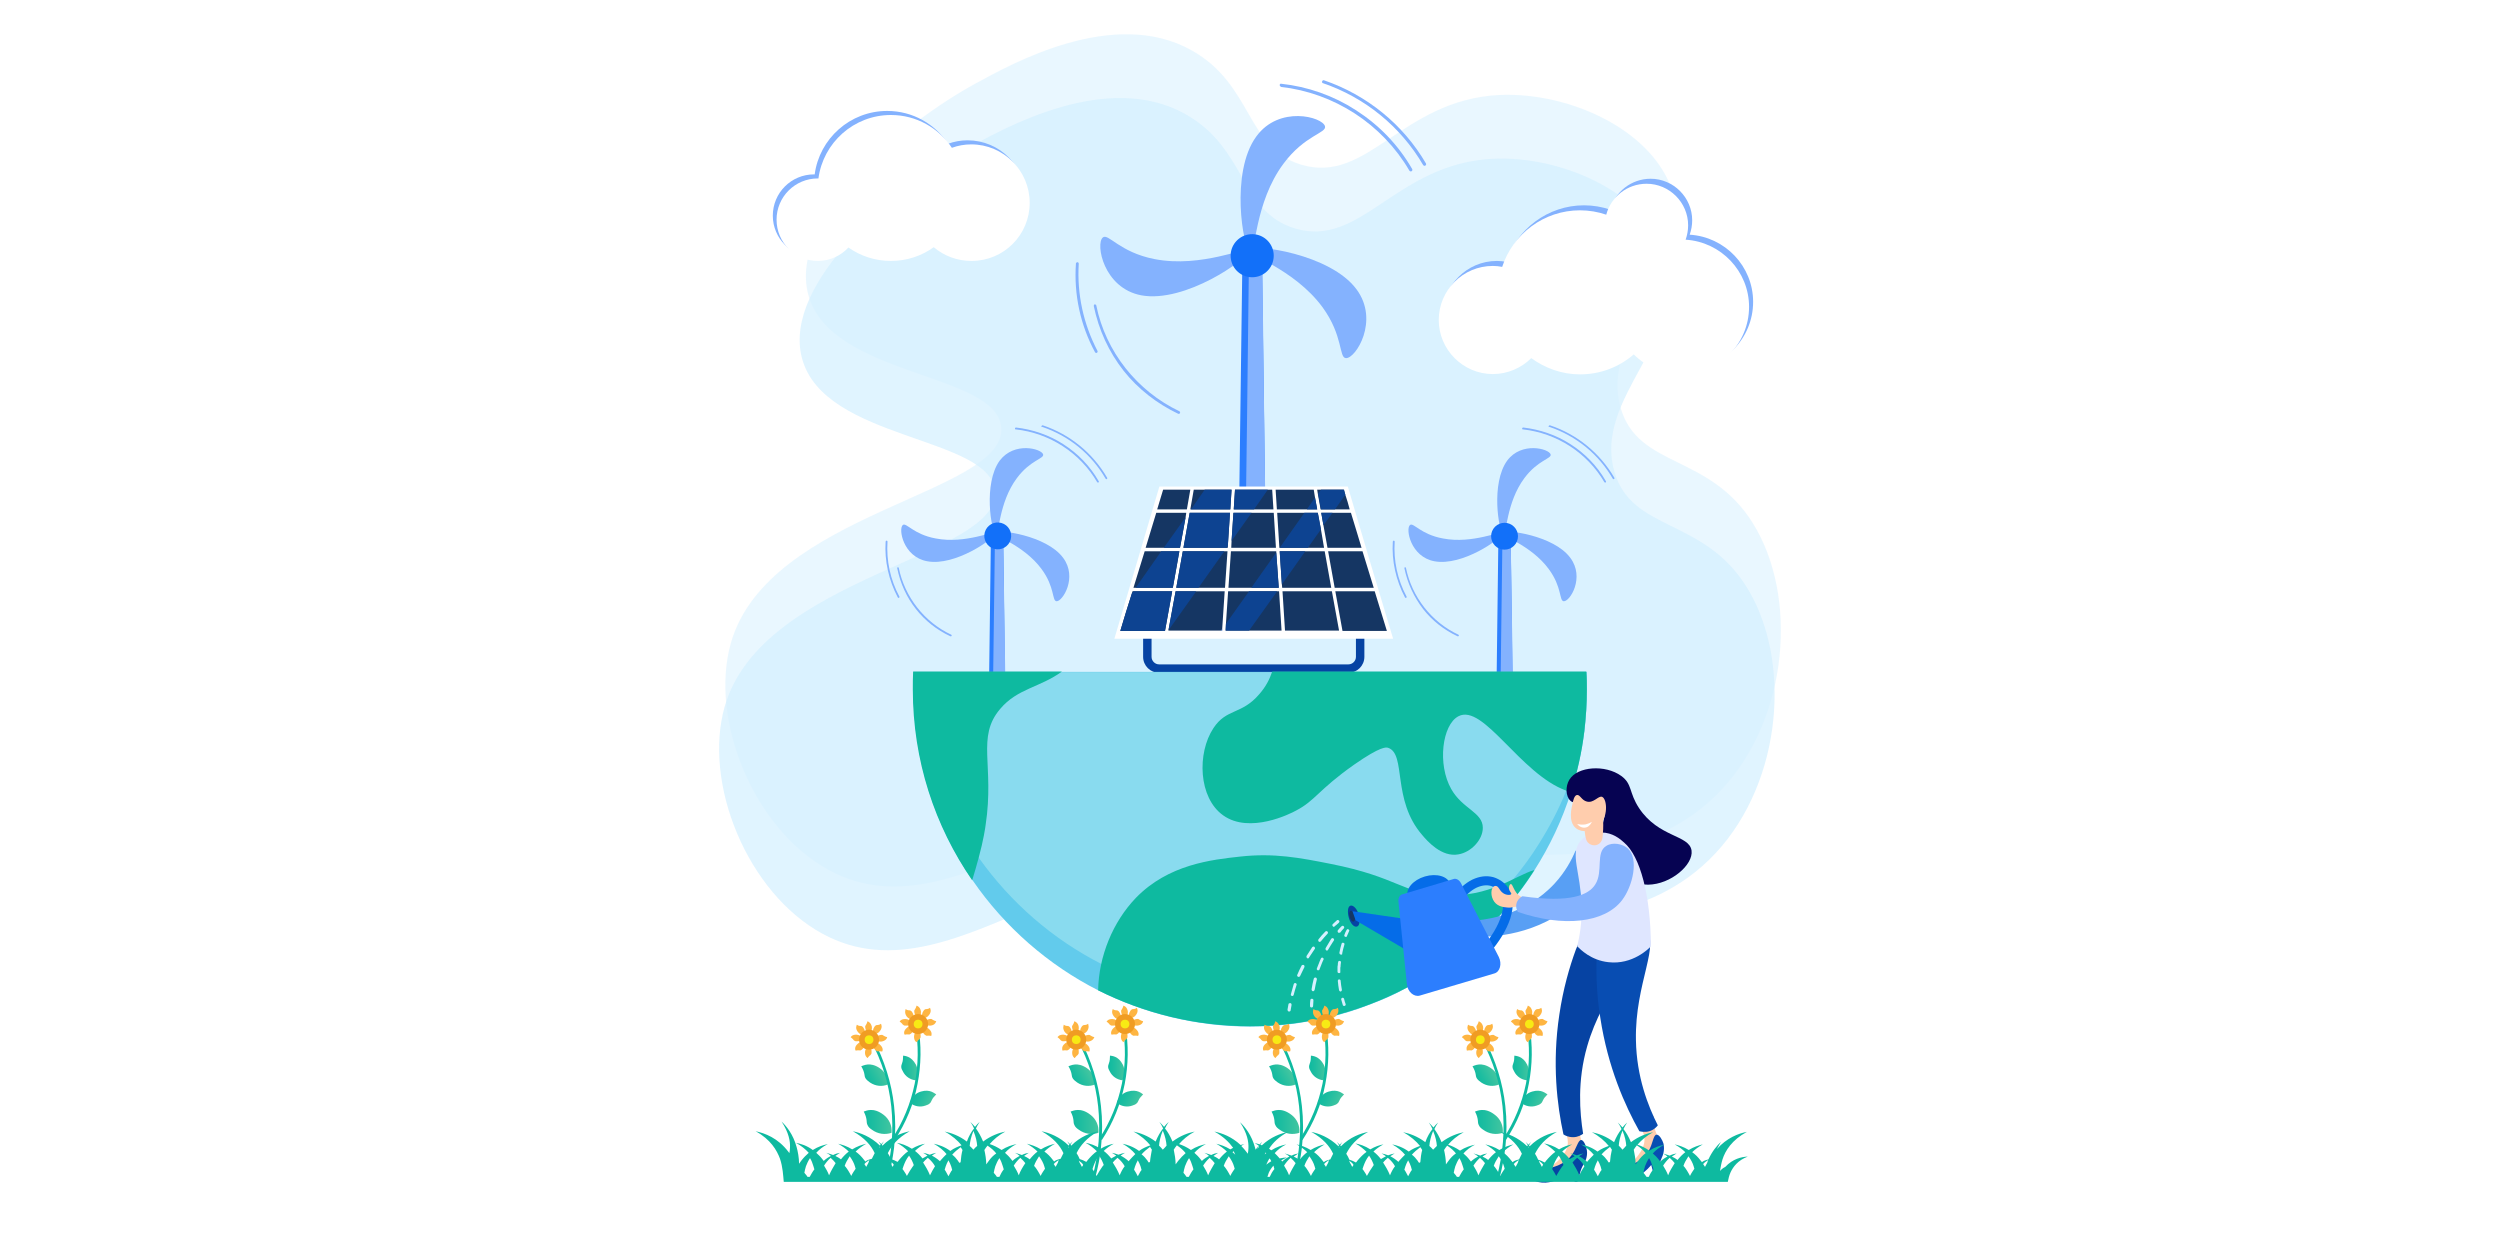 <?xml version="1.0" encoding="utf-8"?>
<!-- Generator: Adobe Illustrator 27.1.0, SVG Export Plug-In . SVG Version: 6.00 Build 0)  -->
<svg version="1.1" id="Illustration" xmlns="http://www.w3.org/2000/svg" xmlns:xlink="http://www.w3.org/1999/xlink" x="0px"
	 y="0px" viewBox="0 0 800 400" style="enable-background:new 0 0 800 400;" xml:space="preserve">
<style type="text/css">
	.st0{display:none;fill-rule:evenodd;clip-rule:evenodd;fill:#FFFFFF;}
	.st1{display:none;opacity:0.5;fill:#D5F0FF;}
	.st2{fill-rule:evenodd;clip-rule:evenodd;fill:#FFFFFF;}
	.st3{opacity:0.5;fill:#D5F0FF;}
	.st4{opacity:0.74;fill:#D5F0FF;}
	.st5{fill:#D67A16;}
	.st6{fill:#84B2FE;}
	.st7{fill:#FFFFFF;}
	.st8{fill:#2C7EFE;}
	.st9{fill:#1270F9;}
	.st10{fill:#0643A3;}
	.st11{fill:#153663;}
	.st12{fill:#0D4391;}
	.st13{fill:#62CBEC;}
	.st14{fill:#89DBEF;}
	.st15{fill:#0EBAA0;}
	.st16{fill:url(#SVGID_1_);}
	.st17{fill:url(#SVGID_00000181798859153762425580000009295572055373590183_);}
	.st18{fill:url(#SVGID_00000159439618796514126290000012750849020843782567_);}
	.st19{fill:url(#SVGID_00000003827688869955494240000001659418675321055663_);}
	.st20{fill:#FEB542;}
	.st21{fill:#F09C23;}
	.st22{fill:#F8EA14;}
	.st23{fill:url(#SVGID_00000044158444404369663730000013666743947951806345_);}
	.st24{fill:url(#SVGID_00000028298388371705314610000007543678521535987385_);}
	.st25{fill:url(#SVGID_00000074409977176843054630000014418695971827993218_);}
	.st26{fill:url(#SVGID_00000134945341379388336650000000568286422894252183_);}
	.st27{fill:url(#SVGID_00000075126733125226699400000004832225311786480310_);}
	.st28{fill:url(#SVGID_00000047752256275043984010000003869946611392075429_);}
	.st29{fill:url(#SVGID_00000165927632624773625610000005691127445777771703_);}
	.st30{fill:url(#SVGID_00000178162840492887671300000002005135579737926833_);}
	.st31{fill:url(#SVGID_00000020359036143215181800000016038582479621932711_);}
	.st32{fill:url(#SVGID_00000127757730693470033430000017801289053766426015_);}
	.st33{fill:url(#SVGID_00000090285007349150459220000016777772275577414836_);}
	.st34{fill:url(#SVGID_00000049900914748859357880000013547194201407578537_);}
	.st35{fill:#589FF4;}
	.st36{fill:#060352;}
	.st37{fill:#FFCDAD;}
	.st38{fill:#084DB2;}
	.st39{fill:#DFE6FF;}
	.st40{fill:#6666FF;}
	.st41{fill:#056CE8;}
	.st42{fill:#D5F0FF;}
</style>
<rect x="-600" class="st0" width="2000" height="2000"/>
<path class="st1" d="M-292.4,1359.8c19.2,29.7,207.5,255.1,359.3,257.8c136.9,2.5,181.3-195.9,325-181.2
	c107,10.9,120.7,124.9,244.7,164.4c121.9,38.9,283.1-8,364.3-95.8C1423,1048.6,1200.4,368.8,844,177.1
	c-161-86.5-258.9,152.8-596.9,110C43.8,261.4,81.7,139.6-93.5,220.4C-296.7,314.2-625.5,845.7-292.4,1359.8z"/>
<g>
	<rect class="st2" width="800" height="400"/>
	<g>
		<g>
			<path class="st3" d="M518.6,130.5c5.6,19.4,28.4,14.6,42.3,36.9c14.5,23.2,11.6,62.1-9.9,85.2c-21.9,23.5-54.3,21.4-70.1,20.4
				c-26-1.7-34.9-10.9-55-16.9c-70.5-21-116.4,46.4-160.7,22.3c-24.1-13.1-38.3-48.2-31.3-72.7c12-41.9,87.9-47.6,86.5-68.8
				c-1.2-17.9-54.9-16.1-61.8-42.8c-6.2-23.9,29.5-54.3,53.8-67.5c11.2-6.1,44-24.5,68.9-10.5c19.7,11,17.4,31.3,35.1,36.6
				c21.3,6.4,32.1-20.7,63.3-22.3c23-1.1,51,11.9,56.1,33C541.6,88.2,511.8,107.1,518.6,130.5z"/>
			<path class="st4" d="M516.6,150.9c5.6,19.4,28.4,14.6,42.3,36.9c14.5,23.2,11.6,62.1-9.9,85.2c-21.9,23.5-54.3,21.4-70.1,20.4
				c-26-1.7-34.9-10.9-55-16.9c-70.5-21-116.4,46.4-160.7,22.3c-24.1-13.1-38.3-48.2-31.3-72.7c12-41.9,87.9-47.6,86.5-68.8
				c-1.2-17.9-54.9-16.1-61.8-42.8c-6.2-23.9,29.5-54.3,53.8-67.5c11.2-6.1,44-24.5,68.9-10.5c19.7,11,17.4,31.3,35.1,36.6
				c21.3,6.4,32.1-20.7,63.3-22.3c23-1.1,51,11.9,56.1,33C539.7,108.6,509.8,127.5,516.6,150.9z"/>
		</g>
		<path class="st5" d="M416.4,146.2"/>
		<g>
			<path class="st6" d="M309.6,44.9c-2.2,0-4.3,0.4-6.2,1.1c-4.2-6.3-11.3-10.5-19.5-10.5c-11.9,0-21.7,8.9-23.2,20.3
				c-0.1,0-0.1,0-0.2,0c-7.3,0-13.2,5.9-13.2,13.2c0,7.3,5.9,13.2,13.2,13.2c3.9,0,7.4-1.7,9.8-4.3c3.8,2.7,8.5,4.3,13.6,4.3
				c5.1,0,9.8-1.6,13.7-4.4c3.3,2.8,7.5,4.4,12.1,4.4c10.3,0,18.6-8.3,18.6-18.6C328.2,53.2,319.9,44.9,309.6,44.9z"/>
			<path class="st7" d="M310.8,46.2c-2.2,0-4.3,0.4-6.2,1.1c-4.2-6.3-11.3-10.5-19.5-10.5c-11.9,0-21.7,8.9-23.2,20.3
				c-0.1,0-0.1,0-0.2,0c-7.3,0-13.2,5.9-13.2,13.2c0,7.3,5.9,13.2,13.2,13.2c3.9,0,7.4-1.7,9.8-4.3c3.8,2.7,8.5,4.3,13.6,4.3
				c5.1,0,9.8-1.6,13.7-4.4c3.3,2.8,7.5,4.4,12.1,4.4c10.3,0,18.6-8.3,18.6-18.6S321.1,46.2,310.8,46.2z"/>
		</g>
		<g>
			<path class="st6" d="M540.7,75.1c0.5-1.4,0.8-3,0.8-4.6c0-7.3-6-13.3-13.3-13.3c-6.2,0-11.4,4.2-12.9,9.9
				c-2.6-0.9-5.5-1.4-8.4-1.4c-11.6,0-21.5,7.6-24.9,18.1c-1-0.2-2-0.3-3-0.3c-9.6,0-17.3,7.8-17.3,17.3s7.8,17.3,17.3,17.3
				c4.8,0,9.2-2,12.3-5.1c4.4,3.2,9.8,5.2,15.6,5.2c6.6,0,12.6-2.4,17.2-6.4c3.9,3.9,9.3,6.4,15.3,6.4c11.9,0,21.6-9.7,21.6-21.6
				C561,85.2,552,75.8,540.7,75.1z"/>
			<path class="st7" d="M539.4,76.7c0.5-1.4,0.8-3,0.8-4.6c0-7.3-6-13.3-13.3-13.3c-6.2,0-11.4,4.2-12.9,9.9
				c-2.6-0.9-5.5-1.4-8.4-1.4c-11.6,0-21.5,7.6-24.9,18.1c-1-0.2-2-0.3-3-0.3c-9.6,0-17.3,7.8-17.3,17.3s7.8,17.3,17.3,17.3
				c4.8,0,9.2-2,12.3-5.1c4.4,3.2,9.8,5.2,15.6,5.2c6.6,0,12.6-2.4,17.2-6.4c3.9,3.9,9.3,6.4,15.3,6.4c11.9,0,21.6-9.7,21.6-21.6
				C559.7,86.8,550.7,77.4,539.4,76.7z"/>
		</g>
		<g>
			<g>
				<path class="st8" d="M405.3,193.4h-9.2c0.5-37.6,1-75.3,1.5-112.9h6.2c0.5,36.7,1,73.4,1.4,110.1
					C405.3,191.5,405.3,192.5,405.3,193.4z"/>
				<path class="st6" d="M405.3,190.6h-7c0.5-36.7,1-73.4,1.4-110.1h4.2C404.3,117.2,404.8,153.9,405.3,190.6z"/>
				<path class="st6" d="M424,40.4c0.6,2.2-6.5,2.8-13.3,12c-9.3,12.5-8.8,28.9-10.7,28.1c-2.2-1-6.4-25.3,2-36.8
					C409.3,33.6,423.2,37.4,424,40.4z"/>
				<path class="st6" d="M352.9,76c1.7-1.5,5.3,4.7,16.5,6.9c15.3,3,29.9-4.4,29.9-2.4c0,2.4-20.1,16.6-34.1,14
					C353.1,92.2,350.5,78,352.9,76z"/>
				<path class="st6" d="M430.7,114.6c-2.3-0.1-0.8-7.1-7.5-16.3c-9.2-12.5-25-17-23.6-18.5c1.6-1.8,26.1,1.4,34.5,12.8
					C441.5,102.6,433.8,114.8,430.7,114.6z"/>
				
					<ellipse transform="matrix(0.115 -0.993 0.993 0.115 273.488 470.326)" class="st9" cx="400.7" cy="81.7" rx="6.9" ry="6.9"/>
			</g>
			<g>
				<g>
					<path class="st6" d="M409.6,27.5c-0.1-0.1-0.1-0.2-0.1-0.3c0-0.3,0.3-0.5,0.5-0.4c8.4,0.9,16.7,3.8,23.8,8.4
						c7.5,4.8,13.6,11.1,18.1,18.9c0.1,0.2,0.1,0.5-0.2,0.7c-0.2,0.1-0.5,0.1-0.7-0.2c-8.7-14.9-24.1-24.9-41.2-26.8
						C409.9,27.7,409.7,27.6,409.6,27.5z"/>
				</g>
				<g>
					<path class="st6" d="M350,97.9c0-0.2,0.1-0.5,0.3-0.5c0.2,0,0.5,0.1,0.5,0.3c3,14.8,13,27.4,26.6,33.9c0.2,0.1,0.3,0.4,0.2,0.6
						c-0.1,0.2-0.4,0.3-0.6,0.2c-6.7-3.2-12.8-7.9-17.4-13.7C354.8,112.6,351.6,105.6,350,97.9z"/>
				</g>
				<g>
					<path class="st6" d="M423.1,26.4c-0.1-0.1-0.1-0.3,0-0.4c0.1-0.3,0.4-0.4,0.6-0.3c13.7,4.7,25.3,14.1,32.6,26.6
						c0.1,0.2,0.1,0.5-0.2,0.7c-0.2,0.1-0.5,0.1-0.7-0.2c-7.2-12.3-18.6-21.6-32.1-26.2C423.2,26.6,423.1,26.5,423.1,26.4z"/>
				</g>
				<g>
					<path class="st6" d="M344.4,84.1c0.1-0.1,0.2-0.2,0.4-0.2c0.2,0,0.4,0.2,0.4,0.5c-0.6,9.7,1.5,19.3,6,27.9
						c0.1,0.2,0,0.5-0.2,0.6c-0.2,0.1-0.5,0-0.6-0.2c-4.7-8.7-6.8-18.5-6.1-28.4C344.3,84.2,344.3,84.1,344.4,84.1z"/>
				</g>
			</g>
		</g>
		<g>
			<g>
				<path class="st8" d="M322,242.2h-5.8c0.3-23.8,0.6-47.6,0.9-71.4h3.9c0.3,23.2,0.6,46.4,0.9,69.6C322,241,322,241.6,322,242.2z"
					/>
				<path class="st6" d="M322,240.4h-4.5c0.3-23.2,0.6-46.4,0.9-69.6h2.6C321.4,194,321.7,217.2,322,240.4z"/>
				<path class="st6" d="M333.8,145.4c0.4,1.4-4.1,1.8-8.4,7.6c-5.9,7.9-5.6,18.3-6.8,17.7c-1.4-0.6-4-16,1.3-23.3
					C324.6,141.2,333.3,143.6,333.8,145.4z"/>
				<path class="st6" d="M288.9,168c1.1-0.9,3.4,3,10.5,4.3c9.7,1.9,18.9-2.8,18.9-1.5c0,1.5-12.7,10.5-21.6,8.8
					C289,178.2,287.4,169.2,288.9,168z"/>
				<path class="st6" d="M338.1,192.4c-1.5-0.1-0.5-4.5-4.8-10.3c-5.8-7.9-15.8-10.7-14.9-11.7c1-1.1,16.5,0.9,21.8,8.1
					C344.9,184.8,340,192.5,338.1,192.4z"/>
				
					<ellipse transform="matrix(0.271 -0.963 0.963 0.271 67.552 432.281)" class="st9" cx="319.1" cy="171.6" rx="4.3" ry="4.3"/>
			</g>
			<g>
				<g>
					<path class="st6" d="M324.8,137.3c0-0.1,0-0.1,0-0.2c0-0.2,0.2-0.3,0.3-0.3c5.3,0.6,10.6,2.4,15.1,5.3c4.7,3,8.6,7,11.4,11.9
						c0.1,0.1,0,0.3-0.1,0.4c-0.1,0.1-0.3,0-0.4-0.1c-5.5-9.4-15.2-15.7-26.1-16.9C324.9,137.4,324.8,137.4,324.8,137.3z"/>
				</g>
				<g>
					<path class="st6" d="M287.1,181.8c0-0.1,0.1-0.3,0.2-0.3c0.1,0,0.3,0.1,0.3,0.2c1.9,9.3,8.2,17.4,16.8,21.4
						c0.1,0.1,0.2,0.2,0.1,0.4c-0.1,0.1-0.2,0.2-0.4,0.1c-4.3-2-8.1-5-11-8.7C290.1,191.1,288.1,186.7,287.1,181.8z"/>
				</g>
				<g>
					<path class="st6" d="M333.3,136.6c0-0.1-0.1-0.2,0-0.3c0.1-0.2,0.2-0.2,0.4-0.2c8.7,2.9,16,8.9,20.6,16.8
						c0.1,0.1,0,0.3-0.1,0.4c-0.1,0.1-0.3,0-0.4-0.1c-4.5-7.8-11.7-13.7-20.3-16.6C333.4,136.7,333.3,136.7,333.3,136.6z"/>
				</g>
				<g>
					<path class="st6" d="M283.5,173.1c0.1-0.1,0.1-0.1,0.2-0.1c0.1,0,0.3,0.1,0.3,0.3c-0.4,6.1,0.9,12.2,3.8,17.6
						c0.1,0.1,0,0.3-0.1,0.4c-0.1,0.1-0.3,0-0.4-0.1c-2.9-5.5-4.3-11.7-3.9-17.9C283.5,173.1,283.5,173.1,283.5,173.1z"/>
				</g>
			</g>
		</g>
		<g>
			<g>
				<path class="st8" d="M484.4,242.2h-5.8c0.3-23.8,0.6-47.6,0.9-71.4h3.9c0.3,23.2,0.6,46.4,0.9,69.6
					C484.4,241,484.4,241.6,484.4,242.2z"/>
				<path class="st6" d="M484.4,240.4h-4.5c0.3-23.2,0.6-46.4,0.9-69.6h2.6C483.8,194,484.1,217.2,484.4,240.4z"/>
				<path class="st6" d="M496.2,145.4c0.4,1.4-4.1,1.8-8.4,7.6c-5.9,7.9-5.6,18.3-6.8,17.7c-1.4-0.6-4-16,1.3-23.3
					C486.9,141.2,495.7,143.6,496.2,145.4z"/>
				<path class="st6" d="M451.2,168c1.1-0.9,3.4,3,10.5,4.3c9.7,1.9,18.9-2.8,18.9-1.5c0,1.5-12.7,10.5-21.6,8.8
					C451.4,178.2,449.7,169.2,451.2,168z"/>
				<path class="st6" d="M500.4,192.4c-1.5-0.1-0.5-4.5-4.8-10.3c-5.8-7.9-15.8-10.7-14.9-11.7c1-1.1,16.5,0.9,21.8,8.1
					C507.2,184.8,502.4,192.5,500.4,192.4z"/>
				
					<ellipse transform="matrix(0.707 -0.707 0.707 0.707 19.712 390.693)" class="st9" cx="481.5" cy="171.6" rx="4.3" ry="4.3"/>
			</g>
			<g>
				<g>
					<path class="st6" d="M487.1,137.3c0-0.1,0-0.1,0-0.2c0-0.2,0.2-0.3,0.3-0.3c5.3,0.6,10.6,2.4,15.1,5.3c4.7,3,8.6,7,11.4,11.9
						c0.1,0.1,0,0.3-0.1,0.4c-0.1,0.1-0.3,0-0.4-0.1c-5.5-9.4-15.2-15.7-26.1-16.9C487.2,137.4,487.2,137.4,487.1,137.3z"/>
				</g>
				<g>
					<path class="st6" d="M449.4,181.8c0-0.1,0.1-0.3,0.2-0.3c0.1,0,0.3,0.1,0.3,0.2c1.9,9.3,8.2,17.4,16.8,21.4
						c0.1,0.1,0.2,0.2,0.1,0.4c-0.1,0.1-0.2,0.2-0.4,0.1c-4.3-2-8.1-5-11-8.7C452.5,191.1,450.4,186.7,449.4,181.8z"/>
				</g>
				<g>
					<path class="st6" d="M495.6,136.6c0-0.1-0.1-0.2,0-0.3c0.1-0.2,0.2-0.2,0.4-0.2c8.7,2.9,16,8.9,20.6,16.8
						c0.1,0.1,0,0.3-0.1,0.4c-0.1,0.1-0.3,0-0.4-0.1c-4.5-7.8-11.7-13.7-20.3-16.6C495.7,136.7,495.6,136.7,495.6,136.6z"/>
				</g>
				<g>
					<path class="st6" d="M445.8,173.1c0.1-0.1,0.1-0.1,0.2-0.1c0.1,0,0.3,0.1,0.3,0.3c-0.4,6.1,0.9,12.2,3.8,17.6
						c0.1,0.1,0,0.3-0.1,0.4c-0.1,0.1-0.3,0-0.4-0.1c-2.9-5.5-4.3-11.7-3.9-17.9C445.8,173.1,445.8,173.1,445.8,173.1z"/>
				</g>
			</g>
		</g>
		<g>
			<path class="st10" d="M433.9,201.8v8.4c0,1.3-1.1,2.4-2.4,2.4h-60.6c-1.3,0-2.4-1.1-2.4-2.4v-8.4h-2.7v8.4c0,2.8,2.3,5.1,5.1,5.1
				h60.6c2.8,0,5.1-2.3,5.1-5.1v-8.4H433.9z"/>
			<path class="st7" d="M431.3,155.7H419h-35.7H371c-4.8,16.2-9.6,32.5-14.4,48.7h24.5h40.2h24.5C440.9,188.2,436.1,172,431.3,155.7
				z"/>
			<polygon class="st11" points="407.5,163 394.8,163 395.2,156.7 407.1,156.7 			"/>
			<polygon class="st11" points="426,188.1 410.3,188.1 410.2,187 409.5,176.4 423.9,176.4 			"/>
			<polygon class="st11" points="410.1,201.8 392.2,201.8 392.3,199.6 393,189.2 409.3,189.2 			"/>
			<path class="st11" d="M379.6,164.1l-0.2,1.4l-1.8,9.8h-11c1.1-3.7,2.3-7.5,3.4-11.2H379.6z"/>
			<polygon class="st11" points="409.2,188.1 393.1,188.1 393.9,176.4 408.4,176.4 408.4,176.8 			"/>
			<polygon class="st11" points="423.7,175.3 409.4,175.3 408.7,164.1 421.7,164.1 422.7,169.4 			"/>
			<polygon class="st11" points="408.3,175.3 394,175.3 394.1,173.1 394.7,164.1 407.6,164.1 			"/>
			<polygon class="st11" points="392.8,176.4 392,188.1 376.4,188.1 378.5,176.4 			"/>
			<polygon class="st11" points="393.6,164.1 392.9,174.8 392.9,175.3 378.7,175.3 380.7,164.1 			"/>
			<path class="st11" d="M377.4,176.4l-2.1,11.7h-12.6c1.2-3.9,2.4-7.8,3.6-11.7H377.4z"/>
			<path class="st11" d="M379.8,163l1.1-6.3h-8.7c-0.6,2.1-1.3,4.2-1.9,6.3H379.8z"/>
			<path class="st11" d="M375.1,189.2l-2.3,12.7h-14.3c1.2-4,2.4-8,3.7-12c0.1-0.2,0.1-0.4,0.2-0.7H375.1z"/>
			<polygon class="st11" points="391.9,189.2 391.1,201.3 391.1,201.8 373.9,201.8 373.9,201.7 376.2,189.2 			"/>
			<path class="st11" d="M427.3,189.2l2.3,12.7h14.2c-1.3-4.2-2.6-8.4-3.9-12.7H427.3z"/>
			<polygon class="st11" points="426.2,189.2 410.4,189.2 411.2,201.8 420.4,201.8 428.5,201.8 			"/>
			<path class="st11" d="M425,176.4l2.1,11.7h12.5c-1.2-3.9-2.4-7.8-3.6-11.7H425z"/>
			<path class="st11" d="M431.9,163h-9.3l-0.9-5l-0.2-1.3h8.5c0.2,0.5,0.3,1,0.5,1.6C431,159.8,431.5,161.4,431.9,163z"/>
			<polygon class="st11" points="394.1,156.7 393.7,163 380.9,163 382,156.7 			"/>
			<path class="st11" d="M435.7,175.3h-10.9l-1.3-7.2l-0.7-4h9.5C433.4,167.8,434.6,171.5,435.7,175.3z"/>
			<polygon class="st11" points="421.5,163 408.6,163 408.2,156.7 420.4,156.7 420.8,159.2 420.8,159.2 			"/>
			<polygon class="st6" points="390.7,201.8 391.1,201.3 391.1,201.8 			"/>
			<g>
				<path class="st12" d="M375.1,189.2l-2.3,12.7h-14.3c1.2-4,2.4-8,3.7-12l0.5-0.7H375.1z"/>
				<polygon class="st12" points="375.3,188.1 363.4,188.1 371.6,176.4 377.4,176.4 				"/>
				<polygon class="st12" points="377.6,175.3 372.4,175.3 379.4,165.5 				"/>
				<polygon class="st12" points="376.2,189.2 382.8,189.2 373.9,201.7 				"/>
				<polygon class="st12" points="378.5,176.4 391.8,176.4 383.5,188.1 376.4,188.1 				"/>
				<polygon class="st12" points="380.7,164.1 393.6,164.1 392.9,174.8 392.6,175.3 378.7,175.3 				"/>
				<polygon class="st12" points="394.1,156.7 393.7,163 381.1,163 385.5,156.7 				"/>
				<polygon class="st12" points="394.7,164.1 400.5,164.1 394.1,173.1 				"/>
				<polygon class="st12" points="405.7,156.7 401.3,163 394.8,163 395.2,156.7 				"/>
				<polygon class="st12" points="399.7,189.2 408.7,189.2 399.7,201.8 392.2,201.8 392.3,199.6 				"/>
				<polygon class="st12" points="408.4,176.8 409.2,188.1 400.4,188.1 				"/>
				<polygon class="st12" points="409.5,176.4 417.7,176.4 410.2,187 				"/>
				<polygon class="st12" points="421.5,163 418.2,163 420.8,159.2 				"/>
				<polygon class="st12" points="421.7,164.1 422.7,169.4 418.5,175.3 409.5,175.3 417.4,164.1 				"/>
				<polygon class="st12" points="422.8,164.1 426.4,164.1 423.5,168.1 				"/>
				<path class="st12" d="M430.5,158.3l-3.3,4.7h-4.5l-0.9-5l0.9-1.3h7.4C430.2,157.2,430.3,157.7,430.5,158.3z"/>
			</g>
		</g>
		<g>
			<path class="st13" d="M507.8,220.6c0,4.5-0.3,8.9-0.8,13.3c-0.8,6.7-2.3,13.3-4.3,19.6c-2.8,8.9-6.8,17.3-11.7,25v0h0
				c-0.1,0.2-0.3,0.5-0.4,0.7C480.3,295,465.9,308,449,316.7c-0.5,0.3-1,0.5-1.5,0.8c-2.8,1.4-5.6,2.6-8.5,3.7
				c-0.5,0.2-1.1,0.4-1.6,0.6c-0.5,0.2-1.1,0.4-1.6,0.6c-0.3,0.1-0.5,0.2-0.8,0.3c-0.5,0.2-1.1,0.4-1.6,0.5
				c-0.3,0.1-0.5,0.2-0.8,0.3c-0.5,0.2-1.1,0.3-1.6,0.5c-0.3,0.1-0.5,0.2-0.8,0.2c-0.5,0.2-1.1,0.3-1.6,0.5
				c-0.8,0.2-1.7,0.4-2.5,0.6c-0.8,0.2-1.7,0.4-2.5,0.6c-0.8,0.2-1.7,0.4-2.5,0.5c-1.1,0.2-2.3,0.4-3.4,0.6
				c-0.6,0.1-1.1,0.2-1.7,0.3c-5.2,0.8-10.5,1.2-15.8,1.2c-17.5,0-34-4.2-48.6-11.5c-16.2-8.2-30.1-20.4-40.3-35.2
				c-12-17.4-19-38.4-19-61.1c0-1.9,0-3.8,0.1-5.7h215.4C507.8,216.8,507.8,218.7,507.8,220.6z"/>
			<path class="st14" d="M507.8,220.6c0,4.5-0.3,8.9-0.8,13.3c-0.8,3.8-1.7,7.5-2.9,11.2c-0.9,2.7-1.8,5.3-2.9,7.9
				c-2.4,6-5.4,11.7-8.8,17.1c-2.5,4-5.3,7.8-8.3,11.4c-19.8,23.6-49.5,38.7-82.7,38.7c-17.5,0-34-4.2-48.6-11.5
				c-0.1-0.1-0.2-0.1-0.3-0.2c-15.7-8-29.1-19.7-39.2-33.9c-0.3-0.4-0.5-0.7-0.8-1.1c-11.5-16.7-18.4-36.7-18.9-58.4h214.1
				C507.8,216.8,507.8,218.7,507.8,220.6z"/>
			<g>
				<path class="st15" d="M507.8,220.6c0,4.5-0.3,8.9-0.8,13.3c-0.8,6.7-2.3,13.3-4.3,19.6c-0.5-0.1-1-0.3-1.5-0.5
					c-14.7-5.3-26.5-28-34.5-23.8c-5.2,2.7-6.8,15.4-2.3,23.3c3.6,6.4,10.1,7.4,10.1,12.4c0,3.8-3.7,7.8-7.8,8.5
					c-5.4,1-10-4.3-11.6-6.2c-9.8-11.3-5-25.9-10.9-27.9c-0.6-0.2-2.3-0.6-10.9,5.4c-11.5,8.1-12.4,11.5-18.6,14.7
					c-1.6,0.9-14.8,7.6-23.3,1.5c-7.9-5.6-8.4-19.9-3.1-27.9c4.2-6.4,9-4.2,14.7-10.9c2.1-2.4,3.3-4.8,4.1-7.2h100.5
					C507.8,216.8,507.8,218.7,507.8,220.6z"/>
				<path class="st15" d="M491,278.4c-19.1,30.1-52.8,50-91,50c-17.5,0-34-4.2-48.6-11.5c0.2-10.9,4.7-21.9,12.1-29.6
					c10.4-10.7,24.2-12.2,33.4-13.2c10.8-1.2,19.1,0.4,28.7,2.3c22,4.3,23.4,9.7,36.5,10.1C477.1,287.1,484.5,280.3,491,278.4z"/>
				<path class="st15" d="M339.8,214.9c-7,5.1-14.2,5.4-19.7,11.9c-7.8,9.1-1.8,18-4.7,37.2c-0.1,0.8-0.7,4.9-2.2,10.4
					c-0.6,2.2-1.3,4.7-2.1,7.3c-12-17.4-19-38.4-19-61.1c0-1.9,0-3.8,0.1-5.7H339.8z"/>
			</g>
		</g>
		<g>
			<linearGradient id="SVGID_1_" gradientUnits="userSpaceOnUse" x1="276.436" y1="358.982" x2="285.341" y2="358.982">
				<stop  offset="0" style="stop-color:#0EBAA0"/>
				<stop  offset="0.353" style="stop-color:#1DBDA0"/>
				<stop  offset="1" style="stop-color:#42C5A0"/>
			</linearGradient>
			<path class="st16" d="M282.7,356.7c1.9,1.4,2.8,3.6,2.6,5.8c-2.1,0.7-4.4,0.4-6.3-1c-0.6-0.4-1.1-0.8-1.4-1.5
				c-0.3-0.6-0.2-0.9-0.3-1.6c-0.1-0.7-0.3-1.6-0.9-2.7C277.1,355.5,279.4,354.2,282.7,356.7z"/>
			
				<linearGradient id="SVGID_00000021841443314696171360000015938244627169050792_" gradientUnits="userSpaceOnUse" x1="288.388" y1="341.813" x2="293.693" y2="341.813">
				<stop  offset="0" style="stop-color:#0EBAA0"/>
				<stop  offset="0.353" style="stop-color:#1DBDA0"/>
				<stop  offset="1" style="stop-color:#42C5A0"/>
			</linearGradient>
			<path style="fill:url(#SVGID_00000021841443314696171360000015938244627169050792_);" d="M293.1,340.7c0.8,1.6,0.7,3.5-0.1,5
				c-1.7-0.2-3.3-1.2-4.1-2.9c-0.3-0.5-0.5-0.9-0.5-1.5c0-0.5,0.2-0.7,0.3-1.2c0.2-0.5,0.3-1.3,0.3-2.3
				C289.5,337.9,291.6,337.9,293.1,340.7z"/>
			
				<linearGradient id="SVGID_00000073704434893488555310000002387098782297474178_" gradientUnits="userSpaceOnUse" x1="1264.333" y1="876.156" x2="1270.498" y2="876.156" gradientTransform="matrix(0.875 -0.484 0.484 0.875 -1253.237 191.434)">
				<stop  offset="0" style="stop-color:#0EBAA0"/>
				<stop  offset="0.353" style="stop-color:#1DBDA0"/>
				<stop  offset="1" style="stop-color:#42C5A0"/>
			</linearGradient>
			<path style="fill:url(#SVGID_00000073704434893488555310000002387098782297474178_);" d="M281.5,341.8c1.8,1.2,2.7,3.2,2.7,5.2
				c-1.9,0.8-4,0.6-5.8-0.6c-0.5-0.4-1-0.7-1.4-1.3c-0.3-0.5-0.3-0.8-0.4-1.4c-0.1-0.6-0.4-1.5-1-2.5
				C276.3,341,278.4,339.7,281.5,341.8z"/>
			<g>
				<path class="st15" d="M284.3,376.8l-0.9-0.2c2-7.4,2.6-15,1.8-22.6c-0.8-7.4-3-14.4-6.5-21l0.8-0.4c3.5,6.7,5.8,13.9,6.6,21.3
					c0.5,4.4,0.5,8.9,0,13.4C285.7,370.5,285.1,373.7,284.3,376.8z"/>
			</g>
			<g>
				<path class="st15" d="M286.3,364.8l-0.8-0.5c3.5-5.3,5.9-11.2,7.2-17.5c1.2-6.1,1.3-12.3,0.2-18.4l0.9-0.2
					c1.1,6.2,1,12.5-0.2,18.7C292.4,353.3,289.9,359.3,286.3,364.8z"/>
			</g>
			
				<linearGradient id="SVGID_00000013875958314865553610000006035784355050024080_" gradientUnits="userSpaceOnUse" x1="-694.001" y1="571.237" x2="-687.404" y2="571.237" gradientTransform="matrix(0.907 0.422 -0.422 0.907 1162.613 124.999)">
				<stop  offset="0" style="stop-color:#0EBAA0"/>
				<stop  offset="0.353" style="stop-color:#1DBDA0"/>
				<stop  offset="1" style="stop-color:#42C5A0"/>
			</linearGradient>
			<path style="fill:url(#SVGID_00000013875958314865553610000006035784355050024080_);" d="M294.7,349.3c-1.8,0.5-3,1.9-3.5,3.6
				c1.3,1.1,3.2,1.5,4.9,0.9c0.5-0.2,1-0.3,1.4-0.7c0.4-0.3,0.4-0.6,0.7-1.1c0.2-0.5,0.7-1.1,1.4-1.8
				C299.1,350,297.7,348.4,294.7,349.3z"/>
			<g>
				<g>
					<path class="st20" d="M294.7,323.6c0.1,0.8-0.2,1.6-0.7,2.2c-0.7-0.3-1.3-1-1.4-1.8c0-0.3-0.1-0.5,0-0.7
						c0.1-0.2,0.2-0.3,0.3-0.5c0.1-0.2,0.3-0.5,0.4-1C293.5,321.9,294.4,322.1,294.7,323.6z"/>
					<path class="st20" d="M292.5,331.5c0.1-0.8,0.5-1.6,1.2-2c0.6,0.5,1,1.3,0.9,2.1c0,0.3,0,0.5-0.2,0.7c-0.1,0.2-0.2,0.3-0.4,0.4
						c-0.2,0.2-0.4,0.4-0.7,0.8C293.2,333.5,292.4,333,292.5,331.5z"/>
				</g>
				<g>
					<path class="st20" d="M297.8,328.2c-0.8,0.1-1.6-0.2-2.2-0.7c0.3-0.7,1-1.3,1.8-1.4c0.3,0,0.5-0.1,0.7,0
						c0.2,0.1,0.3,0.2,0.5,0.3c0.2,0.1,0.5,0.3,1,0.4C299.5,327,299.3,328,297.8,328.2z"/>
					<path class="st20" d="M289.9,326.1c0.8,0.1,1.6,0.5,2,1.2c-0.5,0.6-1.3,1-2.1,0.9c-0.3,0-0.5,0-0.7-0.2
						c-0.2-0.1-0.3-0.2-0.4-0.4c-0.2-0.2-0.4-0.4-0.8-0.7C287.9,326.8,288.4,326,289.9,326.1z"/>
				</g>
				<g>
					<path class="st20" d="M297.3,324.8c-0.5,0.7-1.3,1.1-2.1,1c-0.3-0.7-0.2-1.6,0.3-2.3c0.1-0.2,0.3-0.4,0.5-0.5
						c0.2-0.1,0.3-0.1,0.6-0.1c0.2,0,0.6-0.1,1-0.4C297.7,322.8,298.2,323.6,297.3,324.8z"/>
					<path class="st20" d="M290.2,328.9c0.6-0.6,1.5-0.7,2.3-0.5c0.1,0.8-0.2,1.6-0.8,2.2c-0.2,0.2-0.4,0.3-0.6,0.4
						c-0.2,0.1-0.3,0-0.6,0c-0.2,0-0.6,0-1,0.1C289.3,330.9,289,329.9,290.2,328.9z"/>
				</g>
				<g>
					<path class="st20" d="M290.1,325.2c0.5,0.7,1.3,1.1,2.1,1c0.3-0.7,0.2-1.6-0.3-2.3c-0.1-0.2-0.3-0.4-0.5-0.5
						c-0.2-0.1-0.3-0.1-0.6-0.1c-0.2,0-0.6-0.1-1-0.4C289.8,323.1,289.3,324,290.1,325.2z"/>
					<path class="st20" d="M297.3,329.3c-0.6-0.6-1.5-0.7-2.3-0.5c-0.1,0.8,0.2,1.6,0.8,2.2c0.2,0.2,0.4,0.3,0.6,0.4
						c0.2,0.1,0.3,0,0.6,0c0.2,0,0.6,0,1,0.1C298.1,331.2,298.4,330.3,297.3,329.3z"/>
				</g>
				<circle class="st21" cx="293.8" cy="327.7" r="3.2"/>
				<circle class="st22" cx="293.8" cy="327.7" r="1.4"/>
			</g>
			<g>
				<g>
					<path class="st20" d="M279,328.6c0.1,0.8-0.2,1.6-0.7,2.2c-0.7-0.3-1.3-1-1.4-1.8c0-0.3-0.1-0.5,0-0.7c0.1-0.2,0.2-0.3,0.3-0.5
						c0.1-0.2,0.3-0.5,0.4-1C277.8,326.9,278.7,327.2,279,328.6z"/>
					<path class="st20" d="M276.8,336.6c0.1-0.8,0.5-1.6,1.2-2c0.6,0.5,1,1.3,0.9,2.1c0,0.3,0,0.5-0.2,0.7c-0.1,0.2-0.2,0.3-0.4,0.4
						c-0.2,0.2-0.4,0.4-0.7,0.8C277.6,338.5,276.7,338.1,276.8,336.6z"/>
				</g>
				<g>
					<path class="st20" d="M282.1,333.3c-0.8,0.1-1.6-0.2-2.2-0.7c0.3-0.7,1-1.3,1.8-1.4c0.3,0,0.5-0.1,0.7,0
						c0.2,0.1,0.3,0.2,0.5,0.3c0.2,0.1,0.5,0.3,1,0.4C283.9,332.1,283.6,333,282.1,333.3z"/>
					<path class="st20" d="M274.2,331.1c0.8,0.1,1.6,0.5,2,1.2c-0.5,0.6-1.3,1-2.1,0.9c-0.3,0-0.5,0-0.7-0.2
						c-0.2-0.1-0.3-0.2-0.4-0.4c-0.2-0.2-0.4-0.4-0.8-0.7C272.3,331.8,272.7,331,274.2,331.1z"/>
				</g>
				<g>
					<path class="st20" d="M281.6,329.9c-0.5,0.7-1.3,1.1-2.1,1c-0.3-0.7-0.2-1.6,0.3-2.3c0.1-0.2,0.3-0.4,0.5-0.5
						c0.2-0.1,0.3-0.1,0.6-0.1c0.2,0,0.6-0.1,1-0.4C282,327.8,282.5,328.7,281.6,329.9z"/>
					<path class="st20" d="M274.5,334c0.6-0.6,1.5-0.7,2.3-0.5c0.1,0.8-0.2,1.6-0.8,2.2c-0.2,0.2-0.4,0.3-0.6,0.4
						c-0.2,0.1-0.3,0-0.6,0c-0.2,0-0.6,0-1,0.1C273.6,335.9,273.4,334.9,274.5,334z"/>
				</g>
				<g>
					<path class="st20" d="M274.5,330.2c0.5,0.7,1.3,1.1,2.1,1c0.3-0.7,0.2-1.6-0.3-2.3c-0.1-0.2-0.3-0.4-0.5-0.5
						c-0.2-0.1-0.3-0.1-0.6-0.1c-0.2,0-0.6-0.1-1-0.4C274.1,328.2,273.6,329,274.5,330.2z"/>
					<path class="st20" d="M281.6,334.3c-0.6-0.6-1.5-0.7-2.3-0.5c-0.1,0.8,0.2,1.6,0.8,2.2c0.2,0.2,0.4,0.3,0.6,0.4
						c0.2,0.1,0.3,0,0.6,0c0.2,0,0.6,0,1,0.1C282.5,336.2,282.7,335.3,281.6,334.3z"/>
				</g>
				<circle class="st21" cx="278.1" cy="332.7" r="3.2"/>
				<circle class="st22" cx="278.1" cy="332.7" r="1.4"/>
			</g>
		</g>
		<g>
			
				<linearGradient id="SVGID_00000086677594245997549140000013205360688308503680_" gradientUnits="userSpaceOnUse" x1="342.671" y1="358.982" x2="351.575" y2="358.982">
				<stop  offset="0" style="stop-color:#0EBAA0"/>
				<stop  offset="0.353" style="stop-color:#1DBDA0"/>
				<stop  offset="1" style="stop-color:#42C5A0"/>
			</linearGradient>
			<path style="fill:url(#SVGID_00000086677594245997549140000013205360688308503680_);" d="M348.9,356.7c1.9,1.4,2.8,3.6,2.6,5.8
				c-2.1,0.7-4.4,0.4-6.3-1c-0.6-0.4-1.1-0.8-1.4-1.5c-0.3-0.6-0.2-0.9-0.3-1.6c-0.1-0.7-0.3-1.6-0.9-2.7
				C343.3,355.5,345.7,354.2,348.9,356.7z"/>
			
				<linearGradient id="SVGID_00000053512729624450594720000017760461954059488940_" gradientUnits="userSpaceOnUse" x1="354.623" y1="341.813" x2="359.928" y2="341.813">
				<stop  offset="0" style="stop-color:#0EBAA0"/>
				<stop  offset="0.353" style="stop-color:#1DBDA0"/>
				<stop  offset="1" style="stop-color:#42C5A0"/>
			</linearGradient>
			<path style="fill:url(#SVGID_00000053512729624450594720000017760461954059488940_);" d="M359.3,340.7c0.8,1.6,0.7,3.5-0.1,5
				c-1.7-0.2-3.3-1.2-4.1-2.9c-0.3-0.5-0.5-0.9-0.5-1.5c0-0.5,0.2-0.7,0.3-1.2c0.2-0.5,0.3-1.3,0.3-2.3
				C355.8,337.9,357.9,337.9,359.3,340.7z"/>
			
				<linearGradient id="SVGID_00000098903233399495998130000003995072041278871187_" gradientUnits="userSpaceOnUse" x1="1322.276" y1="908.237" x2="1328.441" y2="908.237" gradientTransform="matrix(0.875 -0.484 0.484 0.875 -1253.237 191.434)">
				<stop  offset="0" style="stop-color:#0EBAA0"/>
				<stop  offset="0.353" style="stop-color:#1DBDA0"/>
				<stop  offset="1" style="stop-color:#42C5A0"/>
			</linearGradient>
			<path style="fill:url(#SVGID_00000098903233399495998130000003995072041278871187_);" d="M347.8,341.8c1.8,1.2,2.7,3.2,2.7,5.2
				c-1.9,0.8-4,0.6-5.8-0.6c-0.5-0.4-1-0.7-1.4-1.3c-0.3-0.5-0.3-0.8-0.4-1.4c-0.1-0.6-0.4-1.5-1-2.5
				C342.6,341,344.7,339.7,347.8,341.8z"/>
			<g>
				<path class="st15" d="M350.5,376.8l-0.9-0.2c2-7.4,2.6-15,1.8-22.6c-0.8-7.4-3-14.4-6.5-21l0.8-0.4c3.5,6.7,5.8,13.9,6.6,21.3
					c0.5,4.4,0.5,8.9,0,13.4C352,370.5,351.3,373.7,350.5,376.8z"/>
			</g>
			<g>
				<path class="st15" d="M352.6,364.8l-0.8-0.5c3.5-5.3,5.9-11.2,7.2-17.5c1.2-6.1,1.3-12.3,0.2-18.4l0.9-0.2
					c1.1,6.2,1,12.5-0.2,18.7C358.6,353.3,356.2,359.3,352.6,364.8z"/>
			</g>
			
				<linearGradient id="SVGID_00000168804395045140005130000012291334410600031126_" gradientUnits="userSpaceOnUse" x1="-633.952" y1="543.295" x2="-627.356" y2="543.295" gradientTransform="matrix(0.907 0.422 -0.422 0.907 1162.613 124.999)">
				<stop  offset="0" style="stop-color:#0EBAA0"/>
				<stop  offset="0.353" style="stop-color:#1DBDA0"/>
				<stop  offset="1" style="stop-color:#42C5A0"/>
			</linearGradient>
			<path style="fill:url(#SVGID_00000168804395045140005130000012291334410600031126_);" d="M360.9,349.3c-1.8,0.5-3,1.9-3.5,3.6
				c1.3,1.1,3.2,1.5,4.9,0.9c0.5-0.2,1-0.3,1.4-0.7c0.4-0.3,0.4-0.6,0.7-1.1c0.2-0.5,0.7-1.1,1.4-1.8
				C365.4,350,364,348.4,360.9,349.3z"/>
			<g>
				<g>
					<path class="st20" d="M360.9,323.6c0.1,0.8-0.2,1.6-0.7,2.2c-0.7-0.3-1.3-1-1.4-1.8c0-0.3-0.1-0.5,0-0.7
						c0.1-0.2,0.2-0.3,0.3-0.5c0.1-0.2,0.3-0.5,0.4-1C359.7,321.9,360.6,322.1,360.9,323.6z"/>
					<path class="st20" d="M358.7,331.5c0.1-0.8,0.5-1.6,1.2-2c0.6,0.5,1,1.3,0.9,2.1c0,0.3,0,0.5-0.2,0.7c-0.1,0.2-0.2,0.3-0.4,0.4
						c-0.2,0.2-0.4,0.4-0.7,0.8C359.5,333.5,358.6,333,358.7,331.5z"/>
				</g>
				<g>
					<path class="st20" d="M364,328.2c-0.8,0.1-1.6-0.2-2.2-0.7c0.3-0.7,1-1.3,1.8-1.4c0.3,0,0.5-0.1,0.7,0c0.2,0.1,0.3,0.2,0.5,0.3
						c0.2,0.1,0.5,0.3,1,0.4C365.8,327,365.5,328,364,328.2z"/>
					<path class="st20" d="M356.1,326.1c0.8,0.1,1.6,0.5,2,1.2c-0.5,0.6-1.3,1-2.1,0.9c-0.3,0-0.5,0-0.7-0.2
						c-0.2-0.1-0.3-0.2-0.4-0.4c-0.2-0.2-0.4-0.4-0.8-0.7C354.2,326.8,354.6,326,356.1,326.1z"/>
				</g>
				<g>
					<path class="st20" d="M363.5,324.8c-0.5,0.7-1.3,1.1-2.1,1c-0.3-0.7-0.2-1.6,0.3-2.3c0.1-0.2,0.3-0.4,0.5-0.5
						c0.2-0.1,0.3-0.1,0.6-0.1c0.2,0,0.6-0.1,1-0.4C363.9,322.8,364.4,323.6,363.5,324.8z"/>
					<path class="st20" d="M356.4,328.9c0.6-0.6,1.5-0.7,2.3-0.5c0.1,0.8-0.2,1.6-0.8,2.2c-0.2,0.2-0.4,0.3-0.6,0.4
						c-0.2,0.1-0.3,0-0.6,0c-0.2,0-0.6,0-1,0.1C355.5,330.9,355.3,329.9,356.4,328.9z"/>
				</g>
				<g>
					<path class="st20" d="M356.4,325.2c0.5,0.7,1.3,1.1,2.1,1c0.3-0.7,0.2-1.6-0.3-2.3c-0.1-0.2-0.3-0.4-0.5-0.5
						c-0.2-0.1-0.3-0.1-0.6-0.1c-0.2,0-0.6-0.1-1-0.4C356,323.1,355.5,324,356.4,325.2z"/>
					<path class="st20" d="M363.5,329.3c-0.6-0.6-1.5-0.7-2.3-0.5c-0.1,0.8,0.2,1.6,0.8,2.2c0.2,0.2,0.4,0.3,0.6,0.4
						c0.2,0.1,0.3,0,0.6,0c0.2,0,0.6,0,1,0.1C364.4,331.2,364.6,330.3,363.5,329.3z"/>
				</g>
				<circle class="st21" cx="360" cy="327.7" r="3.2"/>
				<circle class="st22" cx="360" cy="327.7" r="1.4"/>
			</g>
			<g>
				<g>
					<path class="st20" d="M345.2,328.6c0.1,0.8-0.2,1.6-0.7,2.2c-0.7-0.3-1.3-1-1.4-1.8c0-0.3-0.1-0.5,0-0.7
						c0.1-0.2,0.2-0.3,0.3-0.5c0.1-0.2,0.3-0.5,0.4-1C344,326.9,345,327.2,345.2,328.6z"/>
					<path class="st20" d="M343.1,336.6c0.1-0.8,0.5-1.6,1.2-2c0.6,0.5,1,1.3,0.9,2.1c0,0.3,0,0.5-0.2,0.7c-0.1,0.2-0.2,0.3-0.4,0.4
						c-0.2,0.2-0.4,0.4-0.7,0.8C343.8,338.5,343,338.1,343.1,336.6z"/>
				</g>
				<g>
					<path class="st20" d="M348.4,333.3c-0.8,0.1-1.6-0.2-2.2-0.7c0.3-0.7,1-1.3,1.8-1.4c0.3,0,0.5-0.1,0.7,0
						c0.2,0.1,0.3,0.2,0.5,0.3c0.2,0.1,0.5,0.3,1,0.4C350.1,332.1,349.8,333,348.4,333.3z"/>
					<path class="st20" d="M340.4,331.1c0.8,0.1,1.6,0.5,2,1.2c-0.5,0.6-1.3,1-2.1,0.9c-0.3,0-0.5,0-0.7-0.2
						c-0.2-0.1-0.3-0.2-0.4-0.4c-0.2-0.2-0.4-0.4-0.8-0.7C338.5,331.8,338.9,331,340.4,331.1z"/>
				</g>
				<g>
					<path class="st20" d="M347.9,329.9c-0.5,0.7-1.3,1.1-2.1,1c-0.3-0.7-0.2-1.6,0.3-2.3c0.1-0.2,0.3-0.4,0.5-0.5
						c0.2-0.1,0.3-0.1,0.6-0.1c0.2,0,0.6-0.1,1-0.4C348.2,327.8,348.7,328.7,347.9,329.9z"/>
					<path class="st20" d="M340.7,334c0.6-0.6,1.5-0.7,2.3-0.5c0.1,0.8-0.2,1.6-0.8,2.2c-0.2,0.2-0.4,0.3-0.6,0.4
						c-0.2,0.1-0.3,0-0.6,0c-0.2,0-0.6,0-1,0.1C339.9,335.9,339.6,334.9,340.7,334z"/>
				</g>
				<g>
					<path class="st20" d="M340.7,330.2c0.5,0.7,1.3,1.1,2.1,1c0.3-0.7,0.2-1.6-0.3-2.3c-0.1-0.2-0.3-0.4-0.5-0.5
						c-0.2-0.1-0.3-0.1-0.6-0.1c-0.2,0-0.6-0.1-1-0.4C340.4,328.2,339.9,329,340.7,330.2z"/>
					<path class="st20" d="M347.9,334.3c-0.6-0.6-1.5-0.7-2.3-0.5c-0.1,0.8,0.2,1.6,0.8,2.2c0.2,0.2,0.4,0.3,0.6,0.4
						c0.2,0.1,0.3,0,0.6,0c0.2,0,0.6,0,1,0.1C348.7,336.2,349,335.3,347.9,334.3z"/>
				</g>
				<circle class="st21" cx="344.4" cy="332.7" r="3.2"/>
				<circle class="st22" cx="344.4" cy="332.7" r="1.4"/>
			</g>
		</g>
		<g>
			
				<linearGradient id="SVGID_00000007422584131757143820000010082076088829562265_" gradientUnits="userSpaceOnUse" x1="406.935" y1="358.982" x2="415.839" y2="358.982">
				<stop  offset="0" style="stop-color:#0EBAA0"/>
				<stop  offset="0.353" style="stop-color:#1DBDA0"/>
				<stop  offset="1" style="stop-color:#42C5A0"/>
			</linearGradient>
			<path style="fill:url(#SVGID_00000007422584131757143820000010082076088829562265_);" d="M413.2,356.7c1.9,1.4,2.8,3.6,2.6,5.8
				c-2.1,0.7-4.4,0.4-6.3-1c-0.6-0.4-1.1-0.8-1.4-1.5c-0.3-0.6-0.2-0.9-0.3-1.6c-0.1-0.7-0.3-1.6-0.9-2.7
				C407.6,355.5,409.9,354.2,413.2,356.7z"/>
			
				<linearGradient id="SVGID_00000102502063395821270260000009075772065841449909_" gradientUnits="userSpaceOnUse" x1="418.887" y1="341.813" x2="424.192" y2="341.813">
				<stop  offset="0" style="stop-color:#0EBAA0"/>
				<stop  offset="0.353" style="stop-color:#1DBDA0"/>
				<stop  offset="1" style="stop-color:#42C5A0"/>
			</linearGradient>
			<path style="fill:url(#SVGID_00000102502063395821270260000009075772065841449909_);" d="M423.6,340.7c0.8,1.6,0.7,3.5-0.1,5
				c-1.7-0.2-3.3-1.2-4.1-2.9c-0.3-0.5-0.5-0.9-0.5-1.5c0-0.5,0.2-0.7,0.3-1.2c0.2-0.5,0.3-1.3,0.3-2.3
				C420,337.9,422.1,337.9,423.6,340.7z"/>
			
				<linearGradient id="SVGID_00000144306367351887939210000014755882205870038165_" gradientUnits="userSpaceOnUse" x1="1378.495" y1="939.363" x2="1384.66" y2="939.363" gradientTransform="matrix(0.875 -0.484 0.484 0.875 -1253.237 191.434)">
				<stop  offset="0" style="stop-color:#0EBAA0"/>
				<stop  offset="0.353" style="stop-color:#1DBDA0"/>
				<stop  offset="1" style="stop-color:#42C5A0"/>
			</linearGradient>
			<path style="fill:url(#SVGID_00000144306367351887939210000014755882205870038165_);" d="M412,341.8c1.8,1.2,2.7,3.2,2.7,5.2
				c-1.9,0.8-4,0.6-5.8-0.6c-0.5-0.4-1-0.7-1.4-1.3c-0.3-0.5-0.3-0.8-0.4-1.4c-0.1-0.6-0.4-1.5-1-2.5
				C406.8,341,408.9,339.7,412,341.8z"/>
			<g>
				<path class="st15" d="M414.8,376.8l-0.9-0.2c2-7.4,2.6-15,1.8-22.6c-0.8-7.4-3-14.4-6.5-21l0.8-0.4c3.5,6.7,5.8,13.9,6.6,21.3
					c0.5,4.4,0.5,8.9,0,13.4C416.2,370.5,415.6,373.7,414.8,376.8z"/>
			</g>
			<g>
				<path class="st15" d="M416.8,364.8l-0.8-0.5c3.5-5.3,5.9-11.2,7.2-17.5c1.2-6.1,1.3-12.3,0.2-18.4l0.9-0.2
					c1.1,6.2,1,12.5-0.2,18.7C422.9,353.3,420.4,359.3,416.8,364.8z"/>
			</g>
			
				<linearGradient id="SVGID_00000001633837100736324160000000858632558635010738_" gradientUnits="userSpaceOnUse" x1="-575.69" y1="516.185" x2="-569.094" y2="516.185" gradientTransform="matrix(0.907 0.422 -0.422 0.907 1162.613 124.999)">
				<stop  offset="0" style="stop-color:#0EBAA0"/>
				<stop  offset="0.353" style="stop-color:#1DBDA0"/>
				<stop  offset="1" style="stop-color:#42C5A0"/>
			</linearGradient>
			<path style="fill:url(#SVGID_00000001633837100736324160000000858632558635010738_);" d="M425.2,349.3c-1.8,0.5-3,1.9-3.5,3.6
				c1.3,1.1,3.2,1.5,4.9,0.9c0.5-0.2,1-0.3,1.4-0.7c0.4-0.3,0.4-0.6,0.7-1.1c0.2-0.5,0.7-1.1,1.4-1.8
				C429.6,350,428.2,348.4,425.2,349.3z"/>
			<g>
				<g>
					<path class="st20" d="M425.2,323.6c0.1,0.8-0.2,1.6-0.7,2.2c-0.7-0.3-1.3-1-1.4-1.8c0-0.3-0.1-0.5,0-0.7
						c0.1-0.2,0.2-0.3,0.3-0.5c0.1-0.2,0.3-0.5,0.4-1C424,321.9,424.9,322.1,425.2,323.6z"/>
					<path class="st20" d="M423,331.5c0.1-0.8,0.5-1.6,1.2-2c0.6,0.5,1,1.3,0.9,2.1c0,0.3,0,0.5-0.2,0.7c-0.1,0.2-0.2,0.3-0.4,0.4
						c-0.2,0.2-0.4,0.4-0.7,0.8C423.7,333.5,422.9,333,423,331.5z"/>
				</g>
				<g>
					<path class="st20" d="M428.3,328.2c-0.8,0.1-1.6-0.2-2.2-0.7c0.3-0.7,1-1.3,1.8-1.4c0.3,0,0.5-0.1,0.7,0
						c0.2,0.1,0.3,0.2,0.5,0.3c0.2,0.1,0.5,0.3,1,0.4C430,327,429.8,328,428.3,328.2z"/>
					<path class="st20" d="M420.4,326.1c0.8,0.1,1.6,0.5,2,1.2c-0.5,0.6-1.3,1-2.1,0.9c-0.3,0-0.5,0-0.7-0.2
						c-0.2-0.1-0.3-0.2-0.4-0.4c-0.2-0.2-0.4-0.4-0.8-0.7C418.4,326.8,418.9,326,420.4,326.1z"/>
				</g>
				<g>
					<path class="st20" d="M427.8,324.8c-0.5,0.7-1.3,1.1-2.1,1c-0.3-0.7-0.2-1.6,0.3-2.3c0.1-0.2,0.3-0.4,0.5-0.5
						c0.2-0.1,0.3-0.1,0.6-0.1c0.2,0,0.6-0.1,1-0.4C428.2,322.8,428.6,323.6,427.8,324.8z"/>
					<path class="st20" d="M420.7,328.9c0.6-0.6,1.5-0.7,2.3-0.5c0.1,0.8-0.2,1.6-0.8,2.2c-0.2,0.2-0.4,0.3-0.6,0.4
						c-0.2,0.1-0.3,0-0.6,0c-0.2,0-0.6,0-1,0.1C419.8,330.9,419.5,329.9,420.7,328.9z"/>
				</g>
				<g>
					<path class="st20" d="M420.6,325.2c0.5,0.7,1.3,1.1,2.1,1c0.3-0.7,0.2-1.6-0.3-2.3c-0.1-0.2-0.3-0.4-0.5-0.5
						c-0.2-0.1-0.3-0.1-0.6-0.1c-0.2,0-0.6-0.1-1-0.4C420.3,323.1,419.8,324,420.6,325.2z"/>
					<path class="st20" d="M427.8,329.3c-0.6-0.6-1.5-0.7-2.3-0.5c-0.1,0.8,0.2,1.6,0.8,2.2c0.2,0.2,0.4,0.3,0.6,0.4
						c0.2,0.1,0.3,0,0.6,0c0.2,0,0.6,0,1,0.1C428.6,331.2,428.9,330.3,427.8,329.3z"/>
				</g>
				<circle class="st21" cx="424.3" cy="327.7" r="3.2"/>
				<circle class="st22" cx="424.3" cy="327.7" r="1.4"/>
			</g>
			<g>
				<g>
					<path class="st20" d="M409.5,328.6c0.1,0.8-0.2,1.6-0.7,2.2c-0.7-0.3-1.3-1-1.4-1.8c0-0.3-0.1-0.5,0-0.7
						c0.1-0.2,0.2-0.3,0.3-0.5c0.1-0.2,0.3-0.5,0.4-1C408.3,326.9,409.2,327.2,409.5,328.6z"/>
					<path class="st20" d="M407.3,336.6c0.1-0.8,0.5-1.6,1.2-2c0.6,0.5,1,1.3,0.9,2.1c0,0.3,0,0.5-0.2,0.7c-0.1,0.2-0.2,0.3-0.4,0.4
						c-0.2,0.2-0.4,0.4-0.7,0.8C408.1,338.5,407.2,338.1,407.3,336.6z"/>
				</g>
				<g>
					<path class="st20" d="M412.6,333.3c-0.8,0.1-1.6-0.2-2.2-0.7c0.3-0.7,1-1.3,1.8-1.4c0.3,0,0.5-0.1,0.7,0
						c0.2,0.1,0.3,0.2,0.5,0.3c0.2,0.1,0.5,0.3,1,0.4C414.3,332.1,414.1,333,412.6,333.3z"/>
					<path class="st20" d="M404.7,331.1c0.8,0.1,1.6,0.5,2,1.2c-0.5,0.6-1.3,1-2.1,0.9c-0.3,0-0.5,0-0.7-0.2
						c-0.2-0.1-0.3-0.2-0.4-0.4c-0.2-0.2-0.4-0.4-0.8-0.7C402.7,331.8,403.2,331,404.7,331.1z"/>
				</g>
				<g>
					<path class="st20" d="M412.1,329.9c-0.5,0.7-1.3,1.1-2.1,1c-0.3-0.7-0.2-1.6,0.3-2.3c0.1-0.2,0.3-0.4,0.5-0.5
						c0.2-0.1,0.3-0.1,0.6-0.1c0.2,0,0.6-0.1,1-0.4C412.5,327.8,413,328.7,412.1,329.9z"/>
					<path class="st20" d="M405,334c0.6-0.6,1.5-0.7,2.3-0.5c0.1,0.8-0.2,1.6-0.8,2.2c-0.2,0.2-0.4,0.3-0.6,0.4
						c-0.2,0.1-0.3,0-0.6,0c-0.2,0-0.6,0-1,0.1C404.1,335.9,403.9,334.9,405,334z"/>
				</g>
				<g>
					<path class="st20" d="M405,330.2c0.5,0.7,1.3,1.1,2.1,1c0.3-0.7,0.2-1.6-0.3-2.3c-0.1-0.2-0.3-0.4-0.5-0.5
						c-0.2-0.1-0.3-0.1-0.6-0.1c-0.2,0-0.6-0.1-1-0.4C404.6,328.2,404.1,329,405,330.2z"/>
					<path class="st20" d="M412.1,334.3c-0.6-0.6-1.5-0.7-2.3-0.5c-0.1,0.8,0.2,1.6,0.8,2.2c0.2,0.2,0.4,0.3,0.6,0.4
						c0.2,0.1,0.3,0,0.6,0c0.2,0,0.6,0,1,0.1C413,336.2,413.2,335.3,412.1,334.3z"/>
				</g>
				<circle class="st21" cx="408.6" cy="332.7" r="3.2"/>
				<circle class="st22" cx="408.6" cy="332.7" r="1.4"/>
			</g>
		</g>
		<g>
			
				<linearGradient id="SVGID_00000155120883504890133740000008720515833901542786_" gradientUnits="userSpaceOnUse" x1="472.041" y1="358.982" x2="480.946" y2="358.982">
				<stop  offset="0" style="stop-color:#0EBAA0"/>
				<stop  offset="0.353" style="stop-color:#1DBDA0"/>
				<stop  offset="1" style="stop-color:#42C5A0"/>
			</linearGradient>
			<path style="fill:url(#SVGID_00000155120883504890133740000008720515833901542786_);" d="M478.3,356.7c1.9,1.4,2.8,3.6,2.6,5.8
				c-2.1,0.7-4.4,0.4-6.3-1c-0.6-0.4-1.1-0.8-1.4-1.5c-0.3-0.6-0.2-0.9-0.3-1.6c-0.1-0.7-0.3-1.6-0.9-2.7
				C472.7,355.5,475.1,354.2,478.3,356.7z"/>
			
				<linearGradient id="SVGID_00000062158741899726915380000006064317822195204755_" gradientUnits="userSpaceOnUse" x1="483.993" y1="341.813" x2="489.298" y2="341.813">
				<stop  offset="0" style="stop-color:#0EBAA0"/>
				<stop  offset="0.353" style="stop-color:#1DBDA0"/>
				<stop  offset="1" style="stop-color:#42C5A0"/>
			</linearGradient>
			<path style="fill:url(#SVGID_00000062158741899726915380000006064317822195204755_);" d="M488.7,340.7c0.8,1.6,0.7,3.5-0.1,5
				c-1.7-0.2-3.3-1.2-4.1-2.9c-0.3-0.5-0.5-0.9-0.5-1.5c0-0.5,0.2-0.7,0.3-1.2c0.2-0.5,0.3-1.3,0.3-2.3
				C485.1,337.9,487.3,337.9,488.7,340.7z"/>
			
				<linearGradient id="SVGID_00000068670682526011700730000016954753283384487599_" gradientUnits="userSpaceOnUse" x1="1435.451" y1="970.898" x2="1441.617" y2="970.898" gradientTransform="matrix(0.875 -0.484 0.484 0.875 -1253.237 191.434)">
				<stop  offset="0" style="stop-color:#0EBAA0"/>
				<stop  offset="0.353" style="stop-color:#1DBDA0"/>
				<stop  offset="1" style="stop-color:#42C5A0"/>
			</linearGradient>
			<path style="fill:url(#SVGID_00000068670682526011700730000016954753283384487599_);" d="M477.1,341.8c1.8,1.2,2.7,3.2,2.7,5.2
				c-1.9,0.8-4,0.6-5.8-0.6c-0.5-0.4-1-0.7-1.4-1.3c-0.3-0.5-0.3-0.8-0.4-1.4c-0.1-0.6-0.4-1.5-1-2.5
				C471.9,341,474,339.7,477.1,341.8z"/>
			<g>
				<path class="st15" d="M479.9,376.8l-0.9-0.2c2-7.4,2.6-15,1.8-22.6c-0.8-7.4-3-14.4-6.5-21l0.8-0.4c3.5,6.7,5.8,13.9,6.6,21.3
					c0.5,4.4,0.5,8.9,0,13.4C481.3,370.5,480.7,373.7,479.9,376.8z"/>
			</g>
			<g>
				<path class="st15" d="M481.9,364.8l-0.8-0.5c3.5-5.3,5.9-11.2,7.2-17.5c1.2-6.1,1.3-12.3,0.2-18.4l0.9-0.2
					c1.1,6.2,1,12.5-0.2,18.7C488,353.3,485.5,359.3,481.9,364.8z"/>
			</g>
			
				<linearGradient id="SVGID_00000036947330164471413770000017907683713868710058_" gradientUnits="userSpaceOnUse" x1="-516.664" y1="488.72" x2="-510.068" y2="488.72" gradientTransform="matrix(0.907 0.422 -0.422 0.907 1162.613 124.999)">
				<stop  offset="0" style="stop-color:#0EBAA0"/>
				<stop  offset="0.353" style="stop-color:#1DBDA0"/>
				<stop  offset="1" style="stop-color:#42C5A0"/>
			</linearGradient>
			<path style="fill:url(#SVGID_00000036947330164471413770000017907683713868710058_);" d="M490.3,349.3c-1.8,0.5-3,1.9-3.5,3.6
				c1.3,1.1,3.2,1.5,4.9,0.9c0.5-0.2,1-0.3,1.4-0.7c0.4-0.3,0.4-0.6,0.7-1.1c0.2-0.5,0.7-1.1,1.4-1.8
				C494.7,350,493.3,348.4,490.3,349.3z"/>
			<g>
				<g>
					<path class="st20" d="M490.3,323.6c0.1,0.8-0.2,1.6-0.7,2.2c-0.7-0.3-1.3-1-1.4-1.8c0-0.3-0.1-0.5,0-0.7
						c0.1-0.2,0.2-0.3,0.3-0.5c0.1-0.2,0.3-0.5,0.4-1C489.1,321.9,490,322.1,490.3,323.6z"/>
					<path class="st20" d="M488.1,331.5c0.1-0.8,0.5-1.6,1.2-2c0.6,0.5,1,1.3,0.9,2.1c0,0.3,0,0.5-0.2,0.7c-0.1,0.2-0.2,0.3-0.4,0.4
						c-0.2,0.2-0.4,0.4-0.7,0.8C488.8,333.5,488,333,488.1,331.5z"/>
				</g>
				<g>
					<path class="st20" d="M493.4,328.2c-0.8,0.1-1.6-0.2-2.2-0.7c0.3-0.7,1-1.3,1.8-1.4c0.3,0,0.5-0.1,0.7,0
						c0.2,0.1,0.3,0.2,0.5,0.3c0.2,0.1,0.5,0.3,1,0.4C495.1,327,494.9,328,493.4,328.2z"/>
					<path class="st20" d="M485.5,326.1c0.8,0.1,1.6,0.5,2,1.2c-0.5,0.6-1.3,1-2.1,0.9c-0.3,0-0.5,0-0.7-0.2
						c-0.2-0.1-0.3-0.2-0.4-0.4c-0.2-0.2-0.4-0.4-0.8-0.7C483.5,326.8,484,326,485.5,326.1z"/>
				</g>
				<g>
					<path class="st20" d="M492.9,324.8c-0.5,0.7-1.3,1.1-2.1,1c-0.3-0.7-0.2-1.6,0.3-2.3c0.1-0.2,0.3-0.4,0.5-0.5
						c0.2-0.1,0.3-0.1,0.6-0.1c0.2,0,0.6-0.1,1-0.4C493.3,322.8,493.8,323.6,492.9,324.8z"/>
					<path class="st20" d="M485.8,328.9c0.6-0.6,1.5-0.7,2.3-0.5c0.1,0.8-0.2,1.6-0.8,2.2c-0.2,0.2-0.4,0.3-0.6,0.4
						c-0.2,0.1-0.3,0-0.6,0c-0.2,0-0.6,0-1,0.1C484.9,330.9,484.6,329.9,485.8,328.9z"/>
				</g>
				<g>
					<path class="st20" d="M485.8,325.2c0.5,0.7,1.3,1.1,2.1,1c0.3-0.7,0.2-1.6-0.3-2.3c-0.1-0.2-0.3-0.4-0.5-0.5
						c-0.2-0.1-0.3-0.1-0.6-0.1c-0.2,0-0.6-0.1-1-0.4C485.4,323.1,484.9,324,485.8,325.2z"/>
					<path class="st20" d="M492.9,329.3c-0.6-0.6-1.5-0.7-2.3-0.5c-0.1,0.8,0.2,1.6,0.8,2.2c0.2,0.2,0.4,0.3,0.6,0.4
						c0.2,0.1,0.3,0,0.6,0c0.2,0,0.6,0,1,0.1C493.7,331.2,494,330.3,492.9,329.3z"/>
				</g>
				<circle class="st21" cx="489.4" cy="327.7" r="3.2"/>
				<circle class="st22" cx="489.4" cy="327.7" r="1.4"/>
			</g>
			<g>
				<g>
					<path class="st20" d="M474.6,328.6c0.1,0.8-0.2,1.6-0.7,2.2c-0.7-0.3-1.3-1-1.4-1.8c0-0.3-0.1-0.5,0-0.7
						c0.1-0.2,0.2-0.3,0.3-0.5c0.1-0.2,0.3-0.5,0.4-1C473.4,326.9,474.3,327.2,474.6,328.6z"/>
					<path class="st20" d="M472.4,336.6c0.1-0.8,0.5-1.6,1.2-2c0.6,0.5,1,1.3,0.9,2.1c0,0.3,0,0.5-0.2,0.7c-0.1,0.2-0.2,0.3-0.4,0.4
						c-0.2,0.2-0.4,0.4-0.7,0.8C473.2,338.5,472.3,338.1,472.4,336.6z"/>
				</g>
				<g>
					<path class="st20" d="M477.7,333.3c-0.8,0.1-1.6-0.2-2.2-0.7c0.3-0.7,1-1.3,1.8-1.4c0.3,0,0.5-0.1,0.7,0
						c0.2,0.1,0.3,0.2,0.5,0.3c0.2,0.1,0.5,0.3,1,0.4C479.5,332.1,479.2,333,477.7,333.3z"/>
					<path class="st20" d="M469.8,331.1c0.8,0.1,1.6,0.5,2,1.2c-0.5,0.6-1.3,1-2.1,0.9c-0.3,0-0.5,0-0.7-0.2
						c-0.2-0.1-0.3-0.2-0.4-0.4c-0.2-0.2-0.4-0.4-0.8-0.7C467.9,331.8,468.3,331,469.8,331.1z"/>
				</g>
				<g>
					<path class="st20" d="M477.2,329.9c-0.5,0.7-1.3,1.1-2.1,1c-0.3-0.7-0.2-1.6,0.3-2.3c0.1-0.2,0.3-0.4,0.5-0.5
						c0.2-0.1,0.3-0.1,0.6-0.1c0.2,0,0.6-0.1,1-0.4C477.6,327.8,478.1,328.7,477.2,329.9z"/>
					<path class="st20" d="M470.1,334c0.6-0.6,1.5-0.7,2.3-0.5c0.1,0.8-0.2,1.6-0.8,2.2c-0.2,0.2-0.4,0.3-0.6,0.4
						c-0.2,0.1-0.3,0-0.6,0c-0.2,0-0.6,0-1,0.1C469.3,335.9,469,334.9,470.1,334z"/>
				</g>
				<g>
					<path class="st20" d="M470.1,330.2c0.5,0.7,1.3,1.1,2.1,1c0.3-0.7,0.2-1.6-0.3-2.3c-0.1-0.2-0.3-0.4-0.5-0.5
						c-0.2-0.1-0.3-0.1-0.6-0.1c-0.2,0-0.6-0.1-1-0.4C469.7,328.2,469.2,329,470.1,330.2z"/>
					<path class="st20" d="M477.2,334.3c-0.6-0.6-1.5-0.7-2.3-0.5c-0.1,0.8,0.2,1.6,0.8,2.2c0.2,0.2,0.4,0.3,0.6,0.4
						c0.2,0.1,0.3,0,0.6,0c0.2,0,0.6,0,1,0.1C478.1,336.2,478.3,335.3,477.2,334.3z"/>
				</g>
				<circle class="st21" cx="473.7" cy="332.7" r="3.2"/>
				<circle class="st22" cx="473.7" cy="332.7" r="1.4"/>
			</g>
		</g>
		<g>
			<path class="st35" d="M504.2,272.2c-1.3,3-3.3,6.8-6.7,10.5c-9.4,10.2-22,11.6-25.9,11.9c-0.3,0.4-0.9,1.4-1,2.7
				c-0.1,1.1,0.2,1.9,0.4,2.4c4.2,0.2,18.5,0.5,31.3-9.5c6.8-5.4,10.6-11.7,12.5-15.6C511.2,273.8,507.7,273,504.2,272.2z"/>
			<path class="st36" d="M502.5,256.2c-1.5-1.4-1.6-4.6-0.3-6.7c2.6-4.3,11.5-4.9,16.6-1.2c3.6,2.6,2.4,5.3,5.7,10.3
				c6.3,9.5,16.1,8.5,16.8,13.6c0.6,4.5-6.6,10.8-13.9,10.9c-8.2,0.1-15-7.8-15.3-14.1c-0.2-4.8,2.8-8.9,0.7-10.8
				c-0.6-0.5-2.3-0.7-5.9-1.2C503.9,256.8,503.2,256.9,502.5,256.2z"/>
			<path class="st37" d="M505.6,363.3c0.4,2.1,1.1,2.8,1.2,4.4c0.1,2.1-1.2,3.7-1.9,4.6c-3.7,4.8-12.1,3.8-12.7,3.7
				c7.9-4.5,9.6-8.1,9.5-10.6c0-2.3-1.6-4.7-0.4-6c0.9-1,2.9-0.8,4.3-0.5C505.5,359.9,505.3,361.5,505.6,363.3z"/>
			<path class="st10" d="M506,364.8c-1.1,0-1.4,2.7-3.2,5c-1.2,1.6-3.6,3.5-8.5,4.3c-1.7,0-5.5,0.1-5.8,1.3c-0.2,0.8,1.5,2,2.7,2.5
				c3.1,1.3,6.3,0,7.5-0.5c1-0.4,2.7-1.3,4.4-2.9c0.2,1.1,0.3,2.2,0.5,3.3c0,0,0.3,0.4,0.7,0.4c0.4,0,0.8-0.3,1-0.7
				c0-0.5,0.1-1.1,0.2-1.7c0.3-1.4,0.8-2.5,1.3-3.3c0.4-0.6,1.3-2.3,1-4.4C507.6,366.9,506.9,364.9,506,364.8z"/>
			<path class="st37" d="M529.6,361.5c0.6,2,1.4,2.7,1.7,4.2c0.3,2.1-0.8,3.8-1.3,4.8c-3.2,5.2-11.6,5.1-12.1,5.1
				c7.3-5.4,8.6-9.1,8.3-11.6c-0.3-2.3-2.1-4.5-1.1-5.9c0.8-1.1,2.8-1.1,4.2-0.9C529,358.2,529,359.8,529.6,361.5z"/>
			<path class="st38" d="M530.1,363.1c-1.1,0.1-1.1,2.8-2.6,5.3c-1.1,1.7-3.2,3.9-7.9,5.2c-1.7,0.2-5.5,0.7-5.6,1.9
				c-0.1,0.9,1.7,1.8,3,2.1c3.2,0.9,6.2-0.7,7.4-1.4c1-0.5,2.5-1.6,4-3.4c0.3,1.1,0.6,2.2,0.8,3.3c0,0,0.3,0.4,0.8,0.3
				c0.4,0,0.8-0.4,0.9-0.9c0-0.5,0-1.1,0-1.7c0.1-1.4,0.5-2.5,0.9-3.4c0.3-0.6,1-2.4,0.5-4.5C532,364.9,531,363,530.1,363.1z"/>
			<path class="st10" d="M504.3,303.8c-2.1,5.7-4.1,12.7-5.3,20.8c-2.4,15.8-0.7,29.2,1.3,38.4c0.4,0.3,1.5,0.9,3.1,0.9
				c1.6,0,2.8-0.8,3.2-1.1c-1.1-6.8-1.9-16.9,1.3-28c5.1-17.9,17.1-27.2,13.1-33.5c-2-3.3-7.9-5-12-3.1
				C506,299.6,504.8,302.5,504.3,303.8z"/>
			<path class="st38" d="M511,304.3c-0.3,6.1-0.2,13.4,1.1,21.4c2.4,15.8,7.9,28.1,12.5,36.3c0.5,0.1,1.7,0.4,3.2,0
				c1.6-0.5,2.5-1.6,2.7-1.9c-3.1-6.1-6.8-15.5-7-27.2c-0.4-18.6,8.3-31.1,2.7-35.9c-2.9-2.5-9-2.5-12.4,0.6
				C511.4,299.7,511.1,302.9,511,304.3z"/>
			<path class="st6" d="M533.3,305.1"/>
			<path class="st39" d="M505.7,269.2c-3.4,4,0.1,9.9,0.4,20.4c0.2,5.7-0.7,10.4-1.4,13.2c1,1,4.4,4.5,10,5.1
				c7.7,0.9,13-4.4,13.6-5.1c-0.1-16.2-3.4-28.8-8.6-33.2c-1.2-1.1-3.7-3.2-7.2-3.2C511.8,266.4,507.9,266.5,505.7,269.2z"/>
			<path class="st37" d="M507.3,263.5c-0.4,2-0.1,3.8,0.2,4.8c0.2,1.3,1.4,2.2,2.7,2.2c1.4,0,2.5-1.1,2.6-2.6
				c0.2-1.6,0.3-3.4,0.2-5.4c-0.1-2.3-0.4-4.4-0.7-6.1C511.6,256.9,508.1,259.1,507.3,263.5z"/>
			<path class="st37" d="M504.6,254.4c-0.9,0.2-1.2,1.9-1.4,2.8c-0.2,0.9-1.6,5.8,1.2,7.9c2,1.5,5,0.9,6.9-0.6
				c3.5-2.7,3-8.8,1.4-9.5c-1.2-0.5-2.7,2.1-4.9,1.5C506.1,256.1,505.6,254.2,504.6,254.4z"/>
			<path class="st7" d="M504.7,263.7c0.6,0.1,1.5,0.3,2.7,0.1c0.8-0.2,1.5-0.5,2-0.8c-0.1,0.2-0.6,1.3-1.6,1.7
				C506.7,265.1,505.5,264.7,504.7,263.7z"/>
			<path class="st40" d="M513.3,266.3"/>
			<path class="st10" d="M434.8,292.7c0.5,1.9,0.3,3.6-0.6,3.8c-0.9,0.3-2.1-1-2.6-2.9s-0.3-3.6,0.6-3.8
				C433.1,289.6,434.3,290.9,434.8,292.7z"/>
			<path class="st11" d="M433.5,292.9c0.3,1,0.1,1.8-0.3,2c-0.5,0.1-1.1-0.5-1.3-1.5c-0.3-1-0.1-1.8,0.3-2
				C432.6,291.3,433.2,291.9,433.5,292.9z"/>
			<g>
				
					<ellipse transform="matrix(0.959 -0.284 0.284 0.959 -62.055 141.701)" class="st41" cx="457.2" cy="284.7" rx="7.1" ry="4.6"/>
				<g>
					<path class="st41" d="M476.5,305.1l-2.2-1.9c3-3.4,5.1-6.9,6.1-10.2c0.9-3,0.9-5.6-0.2-7.2c-1.1-1.7-3.1-2.3-3.1-2.3
						c-1.4-0.4-3-0.2-4.7,0.6c-1.8,0.9-3.4,2.4-4.8,4.3l-2.4-1.7c1.7-2.3,3.7-4.1,5.9-5.2c2.3-1.1,4.6-1.4,6.8-0.8
						c0.3,0.1,3.1,0.9,4.8,3.5c1.6,2.5,1.8,5.8,0.6,9.7C482.1,297.5,479.8,301.4,476.5,305.1z"/>
				</g>
				<path class="st41" d="M450.7,294.2c-6-0.9-11.9-1.7-17.9-2.6c0.3,1,0.7,1.9,1,2.9c7.6,4.5,15.2,8.9,22.8,13.4
					C454.7,303.3,452.7,298.8,450.7,294.2z"/>
				<path class="st8" d="M465.1,281.3l-16.4,4.9c-0.8,0.2-1.3,1.2-1.2,2.3l2.7,26.4c0.2,2.4,2.2,4.2,4.1,3.7l23.9-7.1
					c1.8-0.5,2.5-3.1,1.4-5.3l-12.1-23.6C466.9,281.5,465.9,281,465.1,281.3z"/>
			</g>
			<g>
				<path class="st37" d="M485.7,290.2c-1.6-0.2-1.7,0.4-3.4,0.2c-0.9-0.1-2.9-0.2-4.1-1.8c-1.3-1.7-1.2-4.4-0.1-5
					c0.2-0.1,0.5-0.1,0.5-0.1c1,0,1.1,1.4,2.4,2.3c1,0.7,2.4,0.7,2.6,0.3c0.2-0.4-0.9-1-0.7-2.2c0-0.3,0.2-0.9,0.5-1
					c0.7-0.2,1,2.6,3,3.9c1.9,1.2,3.7,0.1,4.3,1.1c0.6,0.9-0.1,2.7-1.1,3.2C488.5,291.6,487.9,290.4,485.7,290.2z"/>
				<path class="st6" d="M520.9,271.5c3.6,3.3,1.6,12-1.8,16.5c-5.6,7.4-18.9,8.8-33.4,3.8c-0.1-0.2-0.9-1.5-0.3-3.1
					c0.5-1.2,1.5-1.8,1.8-1.9c15.3,2.2,21.2-0.4,23.3-3.8c2.6-4.1,0-10.2,3.5-12.3C516,269.4,519.2,270,520.9,271.5z"/>
			</g>
			<g>
				<g>
					<g>
						<path class="st42" d="M426.8,296.6c-0.1,0-0.2-0.1-0.3-0.2c-0.2-0.2-0.2-0.5,0-0.7c0.4-0.4,0.9-0.8,1.3-1.2
							c0.2-0.2,0.5-0.1,0.7,0.1c0.2,0.2,0.1,0.5-0.1,0.7c-0.4,0.4-0.9,0.8-1.3,1.1C427,296.6,426.9,296.6,426.8,296.6z"/>
					</g>
					<g>
						<path class="st42" d="M413.5,318.7c0,0-0.1,0-0.1,0c-0.3-0.1-0.4-0.3-0.3-0.6c0.3-1.1,0.6-2.1,0.9-3.2
							c0.1-0.3,0.4-0.4,0.6-0.3c0.3,0.1,0.4,0.4,0.3,0.6c-0.3,1-0.7,2.1-0.9,3.1C413.9,318.6,413.7,318.8,413.5,318.7z M415.6,312.6
							c-0.1,0-0.1,0-0.2,0c-0.2-0.1-0.4-0.4-0.3-0.6c0.4-1,0.9-2,1.4-3c0.1-0.2,0.4-0.3,0.7-0.2c0.2,0.1,0.3,0.4,0.2,0.7
							c-0.5,1-0.9,1.9-1.4,2.9C416,312.4,415.8,312.6,415.6,312.6z M418.5,306.7c-0.1,0-0.2,0-0.2-0.1c-0.2-0.1-0.3-0.4-0.2-0.7
							c0.6-0.9,1.2-1.9,1.8-2.8c0.2-0.2,0.5-0.3,0.7-0.1c0.2,0.2,0.3,0.5,0.1,0.7c-0.6,0.9-1.2,1.8-1.8,2.7
							C418.9,306.6,418.7,306.7,418.5,306.7z M422.3,301.4c-0.1,0-0.2,0-0.3-0.1c-0.2-0.2-0.2-0.5-0.1-0.7c0.7-0.9,1.4-1.7,2.2-2.5
							c0.2-0.2,0.5-0.2,0.7,0c0.2,0.2,0.2,0.5,0,0.7c-0.7,0.8-1.5,1.6-2.1,2.4C422.6,301.3,422.5,301.4,422.3,301.4z"/>
					</g>
					<g>
						<path class="st42" d="M412.5,323.7C412.5,323.7,412.5,323.7,412.5,323.7c-0.3,0-0.5-0.3-0.5-0.6c0.1-0.6,0.2-1.2,0.3-1.7
							c0-0.3,0.3-0.4,0.6-0.4c0.3,0,0.4,0.3,0.4,0.6c-0.1,0.6-0.2,1.1-0.3,1.7C413,323.5,412.8,323.7,412.5,323.7z"/>
					</g>
				</g>
				<g>
					<g>
						<path class="st42" d="M428.5,298.5c-0.1,0-0.2,0-0.3-0.1c-0.2-0.2-0.2-0.5-0.1-0.7c0.4-0.5,0.8-0.9,1.2-1.3
							c0.2-0.2,0.5-0.2,0.7,0c0.2,0.2,0.2,0.5,0,0.7c-0.4,0.4-0.8,0.9-1.1,1.3C428.8,298.4,428.6,298.5,428.5,298.5z"/>
					</g>
					<g>
						<path class="st42" d="M420.2,317.2C420.1,317.2,420.1,317.2,420.2,317.2c-0.3,0-0.5-0.3-0.5-0.6c0.2-1.2,0.4-2.3,0.7-3.4
							c0.1-0.3,0.3-0.4,0.6-0.4c0.3,0.1,0.4,0.3,0.4,0.6c-0.3,1.1-0.5,2.2-0.7,3.3C420.6,317,420.4,317.2,420.2,317.2z M421.8,310.5
							c0,0-0.1,0-0.1,0c-0.3-0.1-0.4-0.4-0.3-0.6c0.3-0.8,0.6-1.6,0.9-2.3c0.1-0.3,0.3-0.6,0.4-0.9c0.1-0.2,0.4-0.4,0.6-0.2
							c0.2,0.1,0.4,0.4,0.2,0.6c-0.1,0.3-0.3,0.6-0.4,0.9c-0.3,0.7-0.6,1.5-0.9,2.3C422.2,310.4,422,310.5,421.8,310.5z
							 M424.6,304.2c-0.1,0-0.1,0-0.2-0.1c-0.2-0.1-0.3-0.4-0.2-0.7c0.6-1,1.2-2,1.8-3c0.2-0.2,0.5-0.3,0.7-0.1
							c0.2,0.2,0.3,0.5,0.1,0.7c-0.6,0.9-1.2,1.9-1.8,2.9C424.9,304.1,424.8,304.2,424.6,304.2z"/>
					</g>
					<g>
						<path class="st42" d="M419.7,322.4c-0.3,0-0.5-0.2-0.5-0.5c0-0.6,0-1.2,0.1-1.8c0-0.3,0.2-0.5,0.5-0.5c0,0,0,0,0,0
							c0.3,0,0.5,0.2,0.5,0.5c0,0.6-0.1,1.2-0.1,1.7C420.2,322.2,420,322.4,419.7,322.4C419.7,322.4,419.7,322.4,419.7,322.4z"/>
					</g>
				</g>
				<g>
					<g>
						<path class="st42" d="M430.7,299.8c-0.1,0-0.1,0-0.2,0c-0.3-0.1-0.4-0.4-0.3-0.6c0.2-0.6,0.4-1.1,0.7-1.6
							c0.1-0.2,0.4-0.4,0.6-0.2c0.2,0.1,0.4,0.4,0.2,0.6c-0.2,0.5-0.5,1.1-0.7,1.6C431.1,299.7,430.9,299.8,430.7,299.8z"/>
					</g>
					<g>
						<path class="st42" d="M429,317.3c-0.2,0-0.4-0.2-0.5-0.4c-0.2-1-0.3-2-0.4-3c0-0.3,0.2-0.5,0.4-0.5c0.3,0,0.5,0.2,0.5,0.4
							c0.1,1,0.2,1.9,0.4,2.9c0,0.3-0.1,0.5-0.4,0.6C429.1,317.3,429,317.3,429,317.3z M428.5,311.4c-0.3,0-0.5-0.2-0.5-0.5
							c0-0.4,0-0.8,0-1.2c0-0.3,0-0.6,0.1-0.9c0-0.3,0-0.6,0.1-0.9c0-0.3,0.3-0.5,0.5-0.4c0.3,0,0.5,0.3,0.4,0.5
							c0,0.3-0.1,0.6-0.1,0.8c0,0.3,0,0.6-0.1,0.9c0,0.4,0,0.8,0,1.2C429,311.2,428.8,311.4,428.5,311.4
							C428.6,311.4,428.5,311.4,428.5,311.4z M429.1,305.5C429.1,305.5,429.1,305.5,429.1,305.5c-0.3-0.1-0.5-0.3-0.5-0.6
							c0.2-1,0.4-2,0.7-2.9c0.1-0.3,0.3-0.4,0.6-0.3c0.3,0.1,0.4,0.3,0.3,0.6c-0.3,0.9-0.5,1.9-0.7,2.8
							C429.6,305.4,429.4,305.5,429.1,305.5z"/>
					</g>
					<g>
						<path class="st42" d="M430.1,321.9c-0.2,0-0.4-0.1-0.4-0.3c-0.2-0.6-0.3-1.1-0.5-1.7c-0.1-0.3,0.1-0.5,0.3-0.6
							c0.3-0.1,0.5,0.1,0.6,0.3c0.1,0.6,0.3,1.1,0.5,1.7c0.1,0.3-0.1,0.5-0.3,0.6C430.2,321.9,430.2,321.9,430.1,321.9z"/>
					</g>
				</g>
			</g>
		</g>
		<path class="st15" d="M550.4,374.7c0.2-1.2,0.4-2.4,0.8-3.7c0.9-2.8,3-6.2,7.8-8.8c-2.7,0.5-6.4,1.9-9.6,5.5
			c0.4-0.7,0.8-1.5,1.3-2.3c-1.3,1.2-2.8,3-4,5.6c-0.3,0.1-0.7,0.2-1,0.3c-0.4,0.1-0.7,0.3-1.1,0.6c-0.1-0.2-0.2-0.3-0.3-0.4
			c-0.9-1.2-1.8-2.1-2.8-2.8c0.9-0.9,2-1.7,3.4-2.5c-1.3,0.3-2.9,0.8-4.5,1.8c-1.6-1-3.2-1.5-4.5-1.8c1.4,0.8,2.5,1.6,3.4,2.5
			c-0.9,0.7-1.7,1.5-2.5,2.5c-0.6-0.5-1.2-0.8-1.8-1.1c0.5-0.3,1-0.7,1.5-1c-0.7,0.1-1.4,0.3-2.2,0.7c-0.8-0.3-1.5-0.5-2.2-0.7
			c0.6,0.3,1.1,0.6,1.5,1c-0.8,0.4-1.6,0.9-2.3,1.6c-0.1-0.2-0.3-0.3-0.4-0.5c-0.6-0.8-1.3-1.5-2-2.1c0.9-1,2.1-2,3.7-2.8
			c-1.4,0.3-3.1,0.8-4.8,1.9c-1.3-0.9-2.6-1.5-3.8-1.9c1.2-1.4,2.8-2.8,5-4c-2,0.4-4.6,1.3-7.1,3.2c-0.7-1.7-1.5-3.1-2.4-4.2
			c0.3-0.7,0.7-1.3,1.2-2.1c-0.5,0.4-1,1-1.5,1.6c-0.5-0.6-1.1-1.2-1.5-1.6c0.5,0.7,0.9,1.4,1.2,2.1c-0.9,1.1-1.7,2.5-2.4,4.2
			c-2.5-1.9-5.1-2.8-7.1-3.2c2.4,1.3,4.2,2.9,5.4,4.4c-1.1,0.4-2.4,0.9-3.6,1.8c-1.9-1.4-3.8-2-5.3-2.3c1.8,1,3.1,2.1,4.1,3.3
			c-0.6,0.6-1.3,1.3-1.9,2c-0.1,0.1-0.1,0.2-0.2,0.3c-0.9-0.8-1.8-1.4-2.6-1.8c0.4-0.3,0.9-0.6,1.4-0.9c-0.6,0.1-1.3,0.3-2.1,0.6
			c-0.8-0.3-1.5-0.5-2.1-0.6c0.5,0.3,1,0.6,1.4,0.9c-0.5,0.3-1.1,0.6-1.6,0.9c-0.8-1-1.6-1.8-2.4-2.4c0.8-0.8,1.9-1.6,3.2-2.3
			c-1.2,0.2-2.7,0.7-4.2,1.6c-1.7-1.1-3.5-1.7-4.8-1.9c1.5,0.8,2.7,1.8,3.6,2.7c-1,0.7-2,1.7-3,2.9c-0.1,0.2-0.2,0.3-0.4,0.5
			c-0.7-0.4-1.4-0.7-2.1-0.9c0,0,0,0,0,0c-0.3-0.7-0.6-1.3-1-1.9c1.2-2.4,3.2-4.9,7-7c-2.4,0.5-5.7,1.6-8.7,4.6
			c-0.1-0.1-0.2-0.2-0.2-0.3c0.2-0.4,0.4-0.7,0.7-1.1c-0.3,0.3-0.6,0.6-0.9,0.9c-0.3-0.3-0.6-0.6-0.9-0.9c0.3,0.4,0.5,0.8,0.7,1.1
			c-0.1,0.1-0.2,0.2-0.2,0.3c-3-2.9-6.3-4.1-8.7-4.6c3.8,2.1,5.9,4.6,7,7c-0.3,0.6-0.6,1.2-0.9,1.8c-0.3,0.1-0.7,0.2-1,0.3
			c-0.4,0.1-0.7,0.3-1.1,0.6c-0.1-0.2-0.2-0.3-0.3-0.4c-0.9-1.2-1.8-2.1-2.8-2.8c0.9-0.9,2-1.7,3.4-2.5c-1.3,0.3-2.9,0.8-4.5,1.8
			c-1.6-1-3.2-1.5-4.5-1.8c1.4,0.8,2.5,1.6,3.4,2.5c-0.9,0.7-1.7,1.5-2.5,2.5c-0.6-0.5-1.2-0.8-1.8-1.1c0.5-0.3,1-0.7,1.5-1
			c-0.7,0.1-1.4,0.3-2.2,0.7c-0.8-0.3-1.5-0.5-2.2-0.7c0.6,0.3,1.1,0.6,1.5,1c-0.8,0.4-1.6,0.9-2.3,1.6c-0.1-0.2-0.3-0.3-0.4-0.5
			c-0.6-0.8-1.3-1.5-2-2.1c0.9-1,2.1-2,3.7-2.8c-1.4,0.3-3.1,0.8-4.8,1.9c-1.3-0.9-2.6-1.5-3.8-1.9c1.2-1.4,2.8-2.8,5-4
			c-2,0.4-4.6,1.3-7.1,3.2c-0.7-1.7-1.5-3.1-2.3-4.2c0.3-0.7,0.7-1.3,1.2-2.1c-0.5,0.4-1,1-1.5,1.6c-0.5-0.6-1.1-1.2-1.5-1.6
			c0.5,0.7,0.9,1.4,1.2,2.1c-0.9,1.1-1.7,2.5-2.3,4.2c-2.5-1.9-5.1-2.8-7.1-3.2c2.4,1.3,4.2,2.9,5.4,4.4c-1.1,0.4-2.4,0.9-3.6,1.8
			c-1.9-1.4-3.8-2-5.3-2.3c1.8,1,3.1,2.1,4.1,3.3c-0.6,0.6-1.3,1.3-1.9,2c-0.1,0.1-0.1,0.2-0.2,0.3c-0.9-0.8-1.8-1.4-2.6-1.8
			c0.4-0.3,0.9-0.6,1.4-0.9c-0.6,0.1-1.3,0.3-2.1,0.6c-0.8-0.3-1.5-0.5-2.1-0.6c0.5,0.3,1,0.6,1.4,0.9c-0.5,0.3-1.1,0.6-1.6,0.9
			c-0.8-1-1.6-1.8-2.4-2.4c0.8-0.8,1.9-1.6,3.2-2.3c-1.2,0.2-2.7,0.7-4.2,1.6c-1.7-1.1-3.5-1.7-4.8-1.9c1.5,0.8,2.7,1.8,3.6,2.7
			c-1,0.7-2,1.7-3,2.9c-0.1,0.2-0.2,0.3-0.4,0.5c-0.7-0.4-1.4-0.7-2.1-0.9c-0.3-0.7-0.6-1.3-1-1.9c1.2-2.4,3.2-4.9,7-7
			c-2.4,0.5-5.7,1.6-8.7,4.6c-0.1-0.1-0.2-0.2-0.2-0.3c0.2-0.4,0.4-0.7,0.7-1.1c-0.3,0.3-0.6,0.6-0.9,0.9c-0.3-0.3-0.6-0.6-0.9-0.9
			c0.3,0.4,0.5,0.8,0.7,1.1c-0.1,0.1-0.2,0.2-0.2,0.3c-3-2.9-6.3-4.1-8.7-4.6c3.8,2.1,5.9,4.6,7,7c-0.3,0.6-0.6,1.2-0.9,1.8
			c-0.3,0.1-0.7,0.2-1,0.3c-0.4,0.1-0.7,0.3-1.1,0.6c-0.1-0.2-0.2-0.3-0.3-0.4c-0.9-1.2-1.8-2.1-2.8-2.8c0.9-0.9,2-1.7,3.4-2.5
			c-1.3,0.3-2.9,0.8-4.5,1.8c-1.6-1-3.2-1.5-4.5-1.8c1.4,0.8,2.5,1.6,3.4,2.5c-0.9,0.7-1.7,1.5-2.5,2.5c-0.6-0.5-1.2-0.8-1.8-1.1
			c0.5-0.3,1-0.7,1.5-1c-0.7,0.1-1.4,0.3-2.2,0.7c-0.8-0.3-1.5-0.5-2.2-0.7c0.6,0.3,1.1,0.6,1.5,1c-0.8,0.4-1.6,0.9-2.3,1.6
			c-0.1-0.2-0.2-0.3-0.3-0.4c0.5-0.3,1.2-0.6,1.8-0.9c-0.7,0-1.4,0.1-2.3,0.3c-0.5-0.6-1.1-1.2-1.6-1.7c0.9-1,2.1-2,3.7-2.8
			c-1.4,0.3-3.1,0.8-4.8,1.9c-0.2-0.2-0.5-0.3-0.7-0.5c1.2-1.9,3.1-3.8,6.1-5.4c-2.4,0.5-5.5,1.6-8.4,4.3c-0.2-0.1-0.3-0.1-0.5-0.2
			c0.2-0.3,0.4-0.6,0.6-0.9c-0.3,0.2-0.5,0.5-0.8,0.8c-0.6-0.2-1.1-0.3-1.6-0.4c0.5,0.3,0.9,0.5,1.3,0.8c-0.3,0.4-0.7,0.8-1,1.3
			c-0.1-0.2-0.1-0.5-0.2-0.7c-1.1-4-3.2-6.6-4.8-8.1c2.3,3.5,2.8,6.3,2.7,8.3c0,0.6-0.1,1.2-0.2,1.8c-0.1-0.1-0.2-0.3-0.3-0.4
			c-0.6-0.8-1.2-1.5-1.8-2.1c0.3-0.2,0.6-0.4,1-0.6c-0.4,0.1-0.8,0.2-1.2,0.3c-2.9-2.7-6-3.8-8.4-4.3c2.9,1.6,4.7,3.4,6,5.2
			c-0.3,0.2-0.6,0.3-0.9,0.5c-1.6-1-3.2-1.5-4.5-1.8c1.4,0.8,2.5,1.6,3.4,2.5c-0.9,0.7-1.7,1.5-2.5,2.5c-0.6-0.5-1.2-0.8-1.8-1.1
			c0.5-0.3,1-0.7,1.5-1c-0.7,0.1-1.4,0.3-2.2,0.7c-0.8-0.3-1.5-0.5-2.2-0.7c0.6,0.3,1.1,0.6,1.5,1c-0.8,0.4-1.6,0.9-2.3,1.6
			c-0.1-0.2-0.3-0.3-0.4-0.5c-0.6-0.8-1.3-1.5-2-2.1c0.9-1,2.1-2,3.7-2.8c-1.4,0.3-3.1,0.8-4.8,1.9c-1.3-0.9-2.6-1.5-3.8-1.9
			c1.2-1.4,2.8-2.8,5-4c-2,0.4-4.6,1.3-7.1,3.2c-0.7-1.7-1.5-3.1-2.4-4.2c0.3-0.7,0.7-1.3,1.2-2.1c-0.5,0.4-1,1-1.5,1.6
			c-0.5-0.6-1.1-1.2-1.5-1.6c0.5,0.7,0.9,1.4,1.2,2.1c-0.9,1.1-1.7,2.5-2.4,4.2c-2.5-1.9-5.1-2.8-7.1-3.2c2.4,1.3,4.2,2.9,5.4,4.4
			c-1.1,0.4-2.4,0.9-3.6,1.8c-1.9-1.4-3.8-2-5.3-2.3c1.8,1,3.1,2.1,4.1,3.3c-0.6,0.6-1.3,1.3-1.9,2c-0.1,0.1-0.1,0.2-0.2,0.3
			c-0.9-0.8-1.8-1.4-2.6-1.8c0.4-0.3,0.9-0.6,1.4-0.9c-0.6,0.1-1.3,0.3-2.1,0.6c-0.8-0.3-1.5-0.5-2.1-0.6c0.5,0.3,1,0.6,1.4,0.9
			c-0.5,0.3-1.1,0.6-1.6,0.9c-0.8-1-1.6-1.8-2.4-2.4c0.8-0.8,1.9-1.6,3.2-2.3c-1.2,0.2-2.7,0.7-4.2,1.6c-1.7-1.1-3.5-1.7-4.8-1.9
			c1.5,0.8,2.7,1.8,3.6,2.7c-1,0.7-2,1.7-3,2.9c-0.1,0.2-0.2,0.3-0.4,0.5c-0.7-0.4-1.4-0.7-2.1-0.9c0,0,0,0,0,0
			c-0.3-0.7-0.6-1.3-1-1.9c1.2-2.4,3.2-4.9,7-7c-2.4,0.5-5.7,1.6-8.7,4.6c-0.1-0.1-0.2-0.2-0.2-0.3c0.2-0.4,0.4-0.7,0.7-1.1
			c-0.3,0.3-0.6,0.6-0.9,0.9c-0.3-0.3-0.6-0.6-0.9-0.9c0.3,0.4,0.5,0.8,0.7,1.1c-0.1,0.1-0.2,0.2-0.2,0.3c-3-2.9-6.3-4.1-8.7-4.6
			c3.8,2.1,5.9,4.6,7,7c-0.3,0.6-0.6,1.2-0.9,1.8c-0.3,0.1-0.7,0.2-1,0.3c-0.4,0.1-0.7,0.3-1.1,0.6c-0.1-0.2-0.2-0.3-0.3-0.4
			c-0.9-1.2-1.8-2.1-2.8-2.8c0.9-0.9,2-1.7,3.4-2.5c-1.3,0.3-2.9,0.8-4.5,1.8c-1.6-1-3.2-1.5-4.5-1.8c1.4,0.8,2.5,1.6,3.4,2.5
			c-0.9,0.7-1.7,1.5-2.5,2.5c-0.6-0.5-1.2-0.8-1.8-1.1c0.5-0.3,1-0.7,1.5-1c-0.7,0.1-1.4,0.3-2.2,0.7c-0.8-0.3-1.5-0.5-2.2-0.7
			c0.6,0.3,1.1,0.6,1.5,1c-0.8,0.4-1.6,0.9-2.3,1.6c-0.1-0.2-0.3-0.3-0.4-0.5c-0.6-0.8-1.3-1.5-2-2.1c0.9-1,2.1-2,3.7-2.8
			c-1.4,0.3-3.1,0.8-4.8,1.9c-1.3-0.9-2.6-1.5-3.8-1.9c1.2-1.4,2.8-2.8,5-4c-2,0.4-4.6,1.3-7.1,3.2c-0.7-1.7-1.5-3.1-2.3-4.2
			c0.3-0.7,0.7-1.3,1.2-2.1c-0.5,0.4-1,1-1.5,1.6c-0.5-0.6-1.1-1.2-1.5-1.6c0.5,0.7,0.9,1.4,1.2,2.1c-0.9,1.1-1.7,2.5-2.3,4.2
			c-2.5-1.9-5.1-2.8-7.1-3.2c2.4,1.3,4.2,2.9,5.4,4.4c-1.1,0.4-2.4,0.9-3.6,1.8c-1.9-1.4-3.8-2-5.3-2.3c1.8,1,3.1,2.1,4.1,3.3
			c-0.6,0.6-1.3,1.3-1.9,2c-0.1,0.1-0.1,0.2-0.2,0.3c-0.9-0.8-1.8-1.4-2.6-1.8c0.4-0.3,0.9-0.6,1.4-0.9c-0.6,0.1-1.3,0.3-2.1,0.6
			c-0.8-0.3-1.5-0.5-2.1-0.6c0.5,0.3,1,0.6,1.4,0.9c-0.5,0.3-1.1,0.6-1.6,0.9c-0.8-1-1.6-1.8-2.4-2.4c0.8-0.8,1.9-1.6,3.2-2.3
			c-1.2,0.2-2.7,0.7-4.2,1.6c-1.7-1.1-3.5-1.7-4.8-1.9c1.5,0.8,2.7,1.8,3.6,2.7c-1,0.7-2,1.7-3,2.9c-0.1,0.2-0.2,0.3-0.4,0.5
			c-0.7-0.4-1.4-0.7-2.1-0.9c-0.3-0.7-0.6-1.3-1-1.9c1.2-2.4,3.2-4.9,7-7c-2.4,0.5-5.7,1.6-8.7,4.6c-0.1-0.1-0.2-0.2-0.2-0.3
			c0.2-0.4,0.4-0.7,0.7-1.1c-0.3,0.3-0.6,0.6-0.9,0.9c-0.3-0.3-0.6-0.6-0.9-0.9c0.3,0.4,0.5,0.8,0.7,1.1c-0.1,0.1-0.2,0.2-0.2,0.3
			c-3-2.9-6.3-4.1-8.7-4.6c3.8,2.1,5.9,4.6,7,7c-0.3,0.6-0.6,1.2-0.9,1.8c-0.3,0.1-0.7,0.2-1,0.3c-0.4,0.1-0.7,0.3-1.1,0.6
			c-0.1-0.2-0.2-0.3-0.3-0.4c-0.9-1.2-1.8-2.1-2.8-2.8c0.9-0.9,2-1.7,3.4-2.5c-1.3,0.3-2.9,0.8-4.5,1.8c-1.6-1-3.2-1.5-4.5-1.8
			c1.4,0.8,2.5,1.6,3.4,2.5c-0.9,0.7-1.7,1.5-2.5,2.5c-0.6-0.5-1.2-0.8-1.8-1.1c0.5-0.3,1-0.7,1.5-1c-0.7,0.1-1.4,0.3-2.2,0.7
			c-0.8-0.3-1.5-0.5-2.2-0.7c0.6,0.3,1.1,0.6,1.5,1c-0.8,0.4-1.6,0.9-2.3,1.6c-0.1-0.2-0.3-0.3-0.4-0.5c-0.6-0.8-1.3-1.5-2-2.1
			c0.9-1,2.1-2,3.7-2.8c-1.4,0.3-3.1,0.8-4.8,1.9c-1.9-1.4-3.8-2-5.4-2.3c1.8,1,3.1,2.1,4.1,3.2c-0.8,0.7-1.6,1.5-2.3,2.4
			c-0.2,0.3-0.5,0.7-0.8,1.1c0-1.9-0.4-4-0.8-5.4c-1.1-4-3.2-6.6-4.8-8.1c2.3,3.5,2.8,6.3,2.7,8.3c0,0.6-0.1,1.2-0.2,1.8
			c-0.1-0.1-0.2-0.3-0.3-0.4c-3.4-4.5-7.6-6-10.5-6.6c4.8,2.6,6.8,6.1,7.8,8.8c0.9,2.7,1,5.3,1.2,7.4h147.1h7.9h147.1
			c0.2-1,0.4-2,0.9-3.1c0.8-1.7,2.3-3.8,5.5-5c-2,0.1-4.8,0.7-7.2,3.3C551.1,373.9,550.8,374.3,550.4,374.7z M259.1,376.6h-0.7
			c-0.2-0.3-0.3-0.5-0.5-0.7c-0.2-0.2-0.3-0.4-0.5-0.6c0.1-0.7,0.3-1.4,0.5-2.1c0.3-0.8,0.7-1.7,1.3-2.6c0.5,0.8,0.8,1.6,1,2.3
			c0.1,0.4,0.3,0.8,0.4,1.3C260.1,374.8,259.6,375.7,259.1,376.6z M265.3,376.1c-0.4-1.1-1-2.1-1.6-3.1c0.5-0.8,1.2-1.7,2.1-2.5
			c0.7,0.6,1.2,1.2,1.6,1.7C266.7,373.4,265.9,374.7,265.3,376.1z M273.8,374c-0.4,0.6-1,1.4-1.4,2.3c-0.3-0.6-0.6-1.1-0.9-1.6
			c-0.3-0.5-0.6-0.9-0.9-1.3c-0.1-0.1-0.2-0.2-0.3-0.3c0.3-1,0.9-2,1.6-3.1c0.8,1.1,1.4,2.2,1.7,3.3c0.1,0.2,0.1,0.5,0.2,0.7
			C273.8,374,273.8,374,273.8,374z M277.9,372.1c-0.2,0.4-0.5,0.9-0.7,1.3c-0.2-0.3-0.4-0.6-0.6-0.9c0.4-0.5,1-0.9,1.6-1.3
			C278.1,371.5,278,371.8,277.9,372.1z M281.4,367.2c0,0-0.1-0.1-0.1-0.1c0-0.1,0.1-0.2,0.1-0.2c0,0.1,0.1,0.2,0.1,0.2
			C281.5,367.1,281.4,367.2,281.4,367.2z M285.6,373.4c-0.2-0.5-0.5-0.9-0.7-1.3c-0.1-0.2-0.2-0.4-0.3-0.7c0.6,0.4,1.1,0.8,1.4,1.3
			C285.9,372.9,285.8,373.2,285.6,373.4z M292,373.4c-0.5,0.7-1.2,1.8-1.8,2.9c-0.2-0.4-0.4-0.8-0.7-1.2c-0.2-0.4-0.5-0.7-0.7-1
			c0,0,0,0,0,0c0.1-0.3,0.2-0.6,0.3-0.9c0.4-1.1,0.9-2.3,1.8-3.4c0.7,1,1.2,2.1,1.5,3C292.3,373,292.2,373.2,292,373.4z
			 M297.6,376.1c-0.6-1.5-1.5-3-2.2-4.1c0.4-0.5,0.9-1,1.5-1.5c1.1,0.9,1.8,1.8,2.3,2.7C298.6,374.1,298.1,375.1,297.6,376.1z
			 M304.1,375.3c-0.2,0.3-0.4,0.7-0.6,1.1c-0.2-0.4-0.4-0.7-0.6-1.1c-0.2-0.4-0.4-0.7-0.6-1c0.1-0.3,0.2-0.7,0.3-1
			c0.2-0.6,0.5-1.3,0.9-2c0.4,0.7,0.7,1.4,0.9,2c0.1,0.4,0.2,0.8,0.3,1.1C304.5,374.6,304.3,374.9,304.1,375.3z M308,368
			c-0.3,1.1-0.5,2.5-0.6,3.9c-0.1,0.1-0.3,0.2-0.4,0.2c0,0,0,0,0,0c-0.2-0.2-0.3-0.4-0.4-0.6c-0.6-0.8-1.2-1.5-1.9-2
			c0.7-0.8,1.6-1.6,2.7-2.4C307.6,367.3,307.8,367.7,308,368C308,368,308,368,308,368z M311.5,367.9c-0.4-0.4-0.8-0.9-1.2-1.2
			c0.1-1.3,0.4-2.9,1.2-4.8c0.8,1.9,1.1,3.5,1.2,4.8C312.2,367.1,311.8,367.5,311.5,367.9z M316.4,371.5c-0.2,0.3-0.5,0.7-0.8,1.1
			c0,0,0,0,0,0c0-1.5-0.3-3.3-0.6-4.6c0,0,0,0,0,0c0.3-0.5,0.6-0.9,1-1.4c1.2,0.8,2.1,1.6,2.8,2.5
			C317.9,369.7,317.1,370.5,316.4,371.5z M319.8,376.6H319c-0.2-0.3-0.3-0.5-0.5-0.7c-0.2-0.2-0.3-0.4-0.5-0.6
			c0.1-0.7,0.3-1.4,0.5-2.1c0.3-0.8,0.7-1.7,1.3-2.6c0.5,0.8,0.8,1.6,1,2.3c0.1,0.4,0.3,0.8,0.4,1.3
			C320.7,374.8,320.2,375.7,319.8,376.6z M326,376.1c-0.4-1.1-1-2.1-1.6-3.1c0.5-0.8,1.2-1.7,2.1-2.5c0.7,0.6,1.2,1.2,1.6,1.7
			C327.3,373.4,326.5,374.7,326,376.1z M334.4,374c-0.4,0.6-1,1.4-1.4,2.3c-0.3-0.6-0.6-1.1-0.9-1.6c-0.3-0.5-0.6-0.9-0.9-1.3
			c-0.1-0.1-0.2-0.2-0.3-0.3c0.3-1,0.9-2,1.6-3.1c0.8,1.1,1.4,2.2,1.7,3.3c0.1,0.2,0.1,0.5,0.2,0.7C334.5,374,334.4,374,334.4,374z
			 M338.5,372.1c-0.2,0.4-0.5,0.9-0.7,1.3c-0.2-0.3-0.4-0.6-0.6-0.9c0.4-0.5,1-0.9,1.6-1.3C338.7,371.5,338.6,371.8,338.5,372.1z
			 M342,367.2c0,0-0.1-0.1-0.1-0.1c0-0.1,0.1-0.2,0.1-0.2c0,0.1,0.1,0.2,0.1,0.2C342.1,367.1,342.1,367.2,342,367.2z M346.2,373.4
			c-0.2-0.5-0.5-0.9-0.7-1.3c-0.1-0.2-0.2-0.4-0.3-0.7c0.6,0.4,1.1,0.8,1.4,1.3C346.6,372.9,346.4,373.2,346.2,373.4z M352.7,373.4
			c-0.5,0.7-1.2,1.8-1.8,2.9c0,0,0,0,0,0c-0.4-0.8-0.9-1.6-1.3-2.2c0,0,0,0,0,0c0.1-0.3,0.2-0.6,0.3-0.9c0.4-1.1,0.9-2.3,1.8-3.4
			c0.7,1,1.2,2.1,1.5,3C353,373,352.8,373.2,352.7,373.4z M358.3,376.1c-0.6-1.5-1.5-3-2.2-4.1c0.4-0.5,0.9-1,1.5-1.5
			c1.1,0.9,1.8,1.8,2.3,2.7C359.2,374.1,358.7,375.1,358.3,376.1z M364.7,375.3c-0.2,0.3-0.4,0.7-0.6,1.1c0,0,0,0,0,0
			c-0.4-0.8-0.8-1.5-1.2-2.1c0.1-0.3,0.2-0.7,0.3-1c0.2-0.6,0.5-1.3,0.9-2c0.4,0.7,0.7,1.4,0.9,2c0.1,0.4,0.2,0.8,0.3,1.1
			C365.1,374.6,364.9,374.9,364.7,375.3z M368,371.8c-0.1,0.1-0.3,0.2-0.4,0.2c0,0,0,0,0,0c-0.2-0.2-0.3-0.4-0.4-0.6
			c-0.6-0.8-1.2-1.5-1.9-2c0.7-0.8,1.6-1.6,2.7-2.4c0.2,0.3,0.4,0.6,0.6,0.9C368.4,369.1,368.1,370.5,368,371.8z M372.1,367.9
			c-0.4-0.5-0.8-0.9-1.2-1.3c0,0,0,0,0,0c0.1-1.3,0.4-2.9,1.2-4.8c0.8,1.9,1.1,3.5,1.2,4.8C372.9,367.1,372.5,367.5,372.1,367.9z
			 M377,371.5c-0.2,0.3-0.5,0.7-0.8,1.1c0-1.5-0.3-3.3-0.6-4.7c0,0,0,0,0,0c0.3-0.5,0.6-0.9,1-1.4c1.2,0.8,2.1,1.6,2.8,2.5
			C378.6,369.7,377.8,370.5,377,371.5z M380.4,376.6h-0.7c-0.2-0.3-0.4-0.5-0.5-0.7c-0.2-0.2-0.3-0.4-0.5-0.6
			c0.1-0.7,0.3-1.4,0.5-2.1c0.3-0.8,0.7-1.7,1.3-2.6c0.5,0.8,0.8,1.6,1,2.3c0.1,0.4,0.3,0.8,0.4,1.3
			C381.4,374.8,380.9,375.7,380.4,376.6z M386.6,376.1c-0.4-1.1-1-2.1-1.6-3.1c0.5-0.8,1.2-1.7,2.1-2.5c0.7,0.6,1.2,1.2,1.6,1.7
			C388,373.4,387.2,374.7,386.6,376.1z M406.8,371.6c-0.5,0.3-1,0.6-1.6,1.1c0.3-0.7,0.6-1.3,1-2
			C406.5,370.9,406.7,371.3,406.8,371.6z M405.2,369c-0.2,0.1-0.3,0.3-0.5,0.4c0.1-0.2,0.2-0.4,0.3-0.6
			C405.1,368.9,405.1,368.9,405.2,369z M402.7,366.8c0.1,0.1,0.2,0.1,0.2,0.2c-0.2,0.2-0.5,0.5-0.7,0.7
			C402.4,367.4,402.6,367.1,402.7,366.8z M395.3,369.5c-0.3-0.3-0.6-0.5-0.9-0.8c0.1-0.1,0.2-0.2,0.4-0.3
			C394.9,368.7,395.1,369.1,395.3,369.5z M395.1,374c-0.4,0.6-1,1.4-1.4,2.3c-0.3-0.6-0.6-1.1-0.9-1.6c-0.3-0.5-0.6-0.9-0.9-1.3
			c-0.1-0.1-0.2-0.2-0.3-0.3c0.3-1,0.9-2,1.6-3.1c0.8,1.1,1.4,2.2,1.7,3.3c0.1,0.2,0.1,0.5,0.2,0.7C395.1,374,395.1,374,395.1,374z
			 M406.3,376.6h-0.7c0,0,0,0,0-0.1c0.1-0.4,0.3-0.8,0.4-1.2c0.3-0.7,0.8-1.5,1.5-2.3c0.1,0.4,0.2,0.8,0.3,1.1
			C407.2,374.8,406.7,375.7,406.3,376.6z M412.5,376.1c-0.4-1.1-1-2.1-1.6-3.1c0.5-0.8,1.2-1.7,2.1-2.5c0.7,0.6,1.2,1.2,1.6,1.7
			C413.9,373.4,413.1,374.7,412.5,376.1z M420.9,374c-0.4,0.6-1,1.4-1.4,2.3c-0.3-0.6-0.6-1.1-0.9-1.6c-0.3-0.5-0.6-0.9-0.9-1.3
			c-0.1-0.1-0.2-0.2-0.3-0.3c0.3-1,0.9-2,1.6-3.1c0.8,1.1,1.4,2.2,1.7,3.3c0.1,0.2,0.1,0.5,0.2,0.7C421,374,420.9,374,420.9,374z
			 M425,372.1c-0.2,0.4-0.5,0.9-0.7,1.3c-0.2-0.3-0.4-0.6-0.6-0.9c0.4-0.5,1-0.9,1.6-1.3C425.2,371.5,425.1,371.8,425,372.1z
			 M428.5,367.2c0,0-0.1-0.1-0.1-0.1c0-0.1,0.1-0.2,0.1-0.2c0,0.1,0.1,0.2,0.1,0.2C428.6,367.1,428.6,367.2,428.5,367.2z
			 M432.7,373.4c-0.2-0.5-0.5-0.9-0.7-1.3c-0.1-0.2-0.2-0.4-0.3-0.7c0.6,0.4,1.1,0.8,1.4,1.3C433.1,372.9,432.9,373.2,432.7,373.4z
			 M439.2,373.4c-0.5,0.7-1.2,1.8-1.8,2.9c-0.2-0.4-0.4-0.8-0.7-1.2c-0.2-0.4-0.5-0.7-0.7-1c0,0,0,0,0,0c0.1-0.3,0.2-0.6,0.3-0.9
			c0.4-1.1,0.9-2.3,1.8-3.4c0.7,1,1.2,2.1,1.5,3C439.5,373,439.3,373.2,439.2,373.4z M444.8,376.1c-0.6-1.5-1.5-3-2.2-4.1
			c0.4-0.5,0.9-1,1.5-1.5c1.1,0.9,1.8,1.8,2.3,2.7C445.7,374.1,445.2,375.1,444.8,376.1z M451.2,375.3c-0.2,0.3-0.4,0.7-0.6,1.1
			c-0.2-0.4-0.4-0.7-0.6-1.1c-0.2-0.4-0.4-0.7-0.6-1c0.1-0.3,0.2-0.7,0.3-1c0.2-0.6,0.5-1.3,0.9-2c0.4,0.7,0.7,1.4,0.9,2
			c0.1,0.4,0.2,0.8,0.3,1.1C451.6,374.6,451.4,374.9,451.2,375.3z M455.1,368c-0.3,1.1-0.5,2.5-0.6,3.9c-0.1,0.1-0.3,0.2-0.4,0.2
			c0,0,0,0,0,0c-0.2-0.2-0.3-0.4-0.4-0.6c-0.6-0.8-1.2-1.5-1.9-2c0.7-0.8,1.6-1.6,2.7-2.4C454.7,367.3,454.9,367.7,455.1,368
			C455.1,368,455.1,368,455.1,368z M458.6,367.9c-0.4-0.4-0.8-0.9-1.2-1.2c0.1-1.3,0.4-2.9,1.2-4.8c0.8,1.9,1.1,3.5,1.2,4.8
			C459.4,367.1,459,367.5,458.6,367.9z M463.5,371.5c-0.2,0.3-0.5,0.7-0.8,1.1c0,0,0,0,0,0c0-1.5-0.3-3.3-0.6-4.6c0,0,0,0,0,0
			c0.3-0.5,0.6-0.9,1-1.4c1.2,0.8,2.1,1.6,2.8,2.5C465,369.7,464.2,370.5,463.5,371.5z M466.9,376.6h-0.7c-0.2-0.3-0.3-0.5-0.5-0.7
			c-0.2-0.2-0.3-0.4-0.5-0.6c0.1-0.7,0.3-1.4,0.5-2.1c0.3-0.8,0.7-1.7,1.3-2.6c0.5,0.8,0.8,1.6,1,2.3c0.1,0.4,0.3,0.8,0.4,1.3
			C467.9,374.8,467.4,375.7,466.9,376.6z M473.1,376.1c-0.4-1.1-1-2.1-1.6-3.1c0.5-0.8,1.2-1.7,2.1-2.5c0.7,0.6,1.2,1.2,1.6,1.7
			C474.5,373.4,473.7,374.7,473.1,376.1z M481.5,374c-0.4,0.6-1,1.4-1.4,2.3c-0.3-0.6-0.6-1.1-0.9-1.6c-0.3-0.5-0.6-0.9-0.9-1.3
			c-0.1-0.1-0.2-0.2-0.3-0.3c0.3-1,0.9-2,1.6-3.1c0.8,1.1,1.4,2.2,1.7,3.3c0.1,0.2,0.1,0.5,0.2,0.7C481.6,374,481.6,374,481.5,374z
			 M485.7,372.1c-0.2,0.4-0.5,0.9-0.7,1.3c-0.2-0.3-0.4-0.6-0.6-0.9c0.4-0.5,1-0.9,1.6-1.3C485.9,371.5,485.8,371.8,485.7,372.1z
			 M489.2,367.2c0,0-0.1-0.1-0.1-0.1c0-0.1,0.1-0.2,0.1-0.2c0,0.1,0.1,0.2,0.1,0.2C489.3,367.1,489.2,367.2,489.2,367.2z
			 M493.4,373.4c-0.2-0.5-0.5-0.9-0.7-1.3c-0.1-0.2-0.2-0.4-0.3-0.7c0.6,0.4,1.1,0.8,1.4,1.3C493.7,372.9,493.5,373.2,493.4,373.4z
			 M499.8,373.4c-0.5,0.7-1.2,1.8-1.8,2.9c0,0,0,0,0,0c-0.4-0.8-0.9-1.6-1.3-2.2c0,0,0,0,0,0c0.1-0.3,0.2-0.6,0.3-0.9
			c0.4-1.1,0.9-2.3,1.8-3.4c0.7,1,1.2,2.1,1.5,3C500.1,373,500,373.2,499.8,373.4z M505.4,376.1c-0.6-1.5-1.5-3-2.2-4.1
			c0.4-0.5,0.9-1,1.5-1.5c1.1,0.9,1.8,1.8,2.3,2.7C506.4,374.1,505.8,375.1,505.4,376.1z M511.9,375.3c-0.2,0.3-0.4,0.7-0.6,1.1
			c0,0,0,0,0,0c-0.4-0.8-0.8-1.5-1.2-2.1c0.1-0.3,0.2-0.7,0.3-1c0.2-0.6,0.5-1.3,0.9-2c0.4,0.7,0.7,1.4,0.9,2
			c0.1,0.4,0.2,0.8,0.3,1.1C512.3,374.6,512.1,374.9,511.9,375.3z M515.2,371.8c-0.1,0.1-0.3,0.2-0.4,0.2c0,0,0,0,0,0
			c-0.2-0.2-0.3-0.4-0.4-0.6c-0.6-0.8-1.2-1.5-1.9-2c0.7-0.8,1.6-1.6,2.7-2.4c0.2,0.3,0.4,0.6,0.6,0.9
			C515.5,369.1,515.3,370.5,515.2,371.8z M519.2,367.9c-0.4-0.5-0.8-0.9-1.2-1.3c0,0,0,0,0,0c0.1-1.3,0.4-2.9,1.2-4.8
			c0.8,1.9,1.1,3.5,1.2,4.8C520,367.1,519.6,367.5,519.2,367.9z M524.2,371.5c-0.2,0.3-0.5,0.7-0.8,1.1c0-1.5-0.3-3.3-0.6-4.7
			c0,0,0,0,0,0c0.3-0.5,0.6-0.9,1-1.4c1.2,0.8,2.1,1.6,2.8,2.5C525.7,369.7,524.9,370.5,524.2,371.5z M527.6,376.6h-0.7
			c-0.2-0.3-0.4-0.5-0.5-0.7c-0.2-0.2-0.3-0.4-0.5-0.6c0.1-0.7,0.3-1.4,0.5-2.1c0.3-0.8,0.7-1.7,1.3-2.6c0.5,0.8,0.8,1.6,1,2.3
			c0.1,0.4,0.3,0.8,0.4,1.3C528.5,374.8,528,375.7,527.6,376.6z M533.8,376.1c-0.4-1.1-1-2.1-1.6-3.1c0.5-0.8,1.2-1.7,2.1-2.5
			c0.7,0.6,1.2,1.2,1.6,1.7C535.2,373.4,534.3,374.7,533.8,376.1z M542.2,374c-0.4,0.6-1,1.4-1.4,2.3c-0.3-0.6-0.6-1.1-0.9-1.6
			c-0.3-0.5-0.6-0.9-0.9-1.3c-0.1-0.1-0.2-0.2-0.3-0.3c0.3-1,0.9-2,1.6-3.1c0.8,1.1,1.4,2.2,1.7,3.3c0.1,0.2,0.1,0.5,0.2,0.7
			C542.3,374,542.2,374,542.2,374z M546.3,372.1c-0.2,0.4-0.5,0.9-0.7,1.3c-0.2-0.3-0.4-0.6-0.6-0.9c0.4-0.5,1-0.9,1.6-1.3
			C546.5,371.5,546.4,371.8,546.3,372.1z"/>
	</g>
</g>
</svg>
